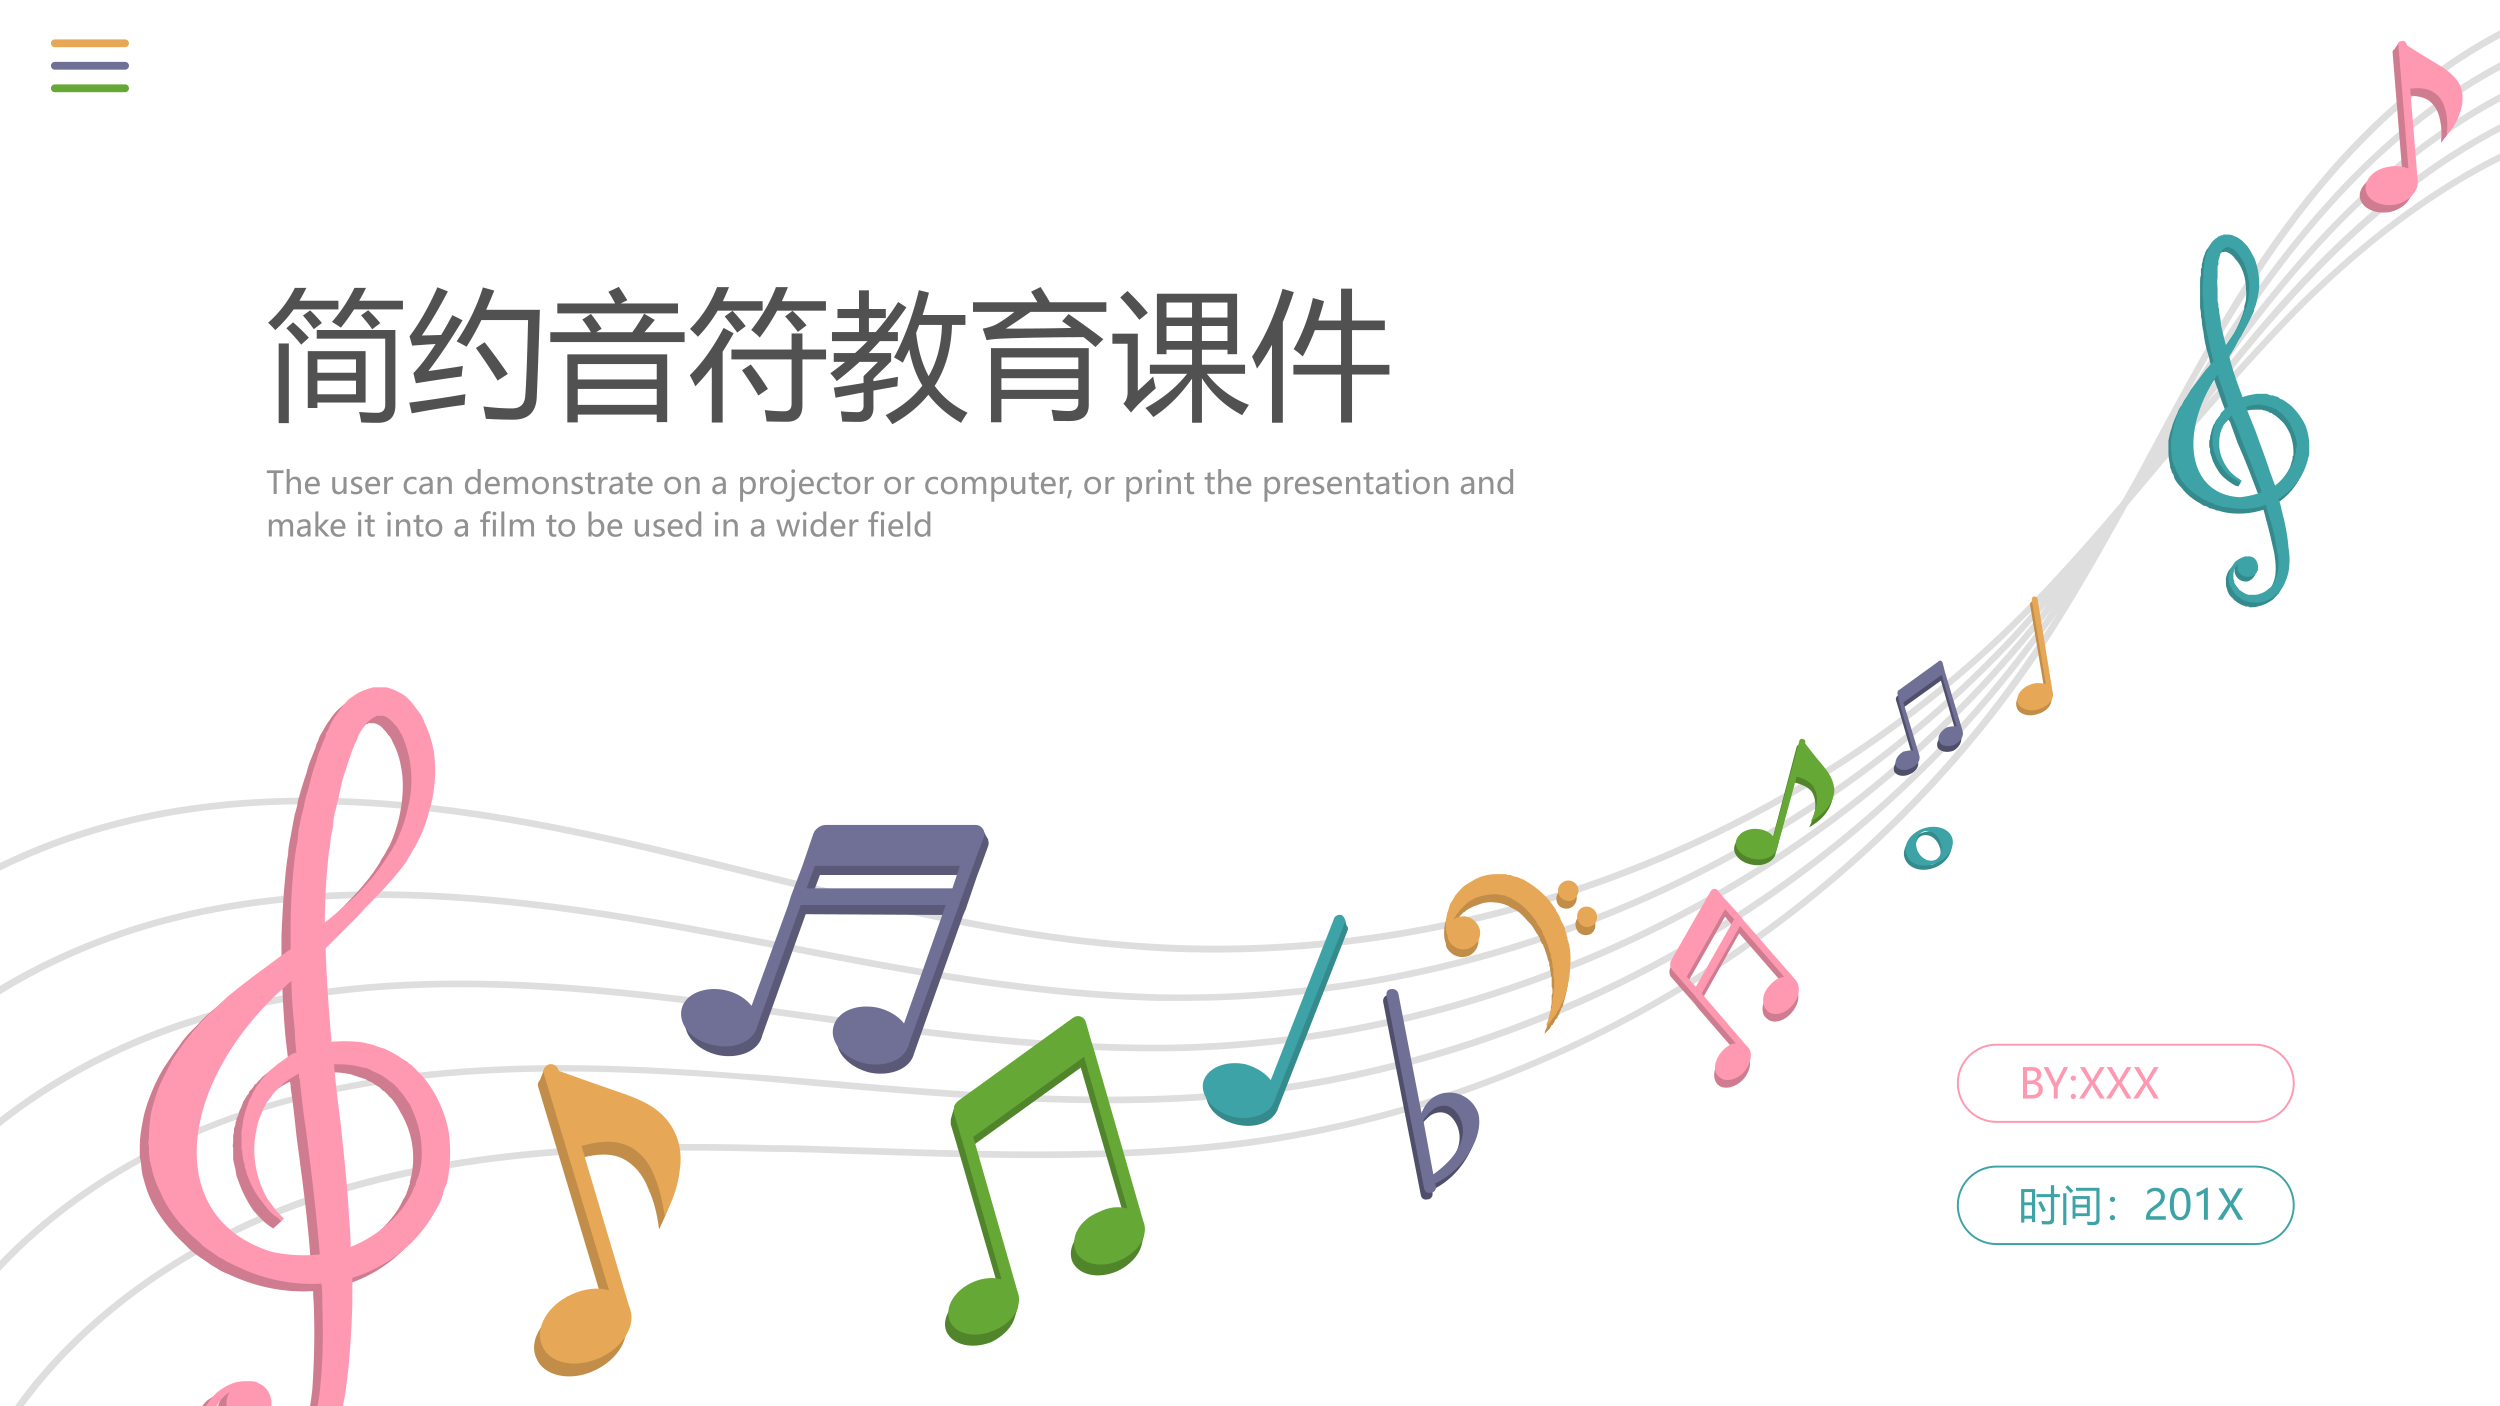<svg xmlns="http://www.w3.org/2000/svg" width="1280" height="720" viewBox="0 0 960 540"><rect x="0" y="0" width="960" height="540" fill="#333333" stroke="none"/><g data-name="Artifact"><clipPath id="a"><path fill-rule="evenodd" d="M0 540h960V0H0Z"/></clipPath><g clip-path="url(#a)"><path fill="#fff" fill-rule="evenodd" d="M0 540h960V0H0Z"/></g></g><g data-name="Artifact"><clipPath id="b"><path fill-rule="evenodd" d="M0 540h960V0H0Z"/></clipPath><g clip-path="url(#b)"><clipPath id="c"><path fill-rule="evenodd" d="M-1.2 540.6h961.202V-.246H-1.2Z"/></clipPath><g clip-path="url(#c)"><path fill="#dedede" d="M1025.34 40.1c-48.012 3.848-96.662 30.1-144.34 77.816-11.849 12.17-23.363 24.664-34.251 37.471 10.24-13.456 20.803-26.576 32.005-38.746 44.804-49.965 91.218-78.465 138.583-84.863l-.324-2.562C969.01 35.94 921.96 64.44 876.83 114.717c-11.201 12.483-21.754 25.615-32.318 39.07 9.602-13.769 19.518-27.538 30.082-40.356 42.245-52.191 87.05-82.94 134.1-91.899l-.637-2.561c-47.375 8.96-92.817 40.345-135.386 92.86-10.564 12.808-20.48 26.577-30.082 40.357 8.641-14.093 17.92-28.187 27.846-41.956 39.048-54.115 82.567-87.1 128.981-98.632l-.648-2.562c-47.04 11.532-90.884 45.155-130.58 99.919-9.591 13.445-18.88 27.851-27.835 41.945 7.993-14.731 16.635-29.138 25.6-43.232 36.487-56.362 78.095-91.585 123.86-105.354l-.96-2.562c-46.09 14.094-88.335 49.63-125.136 106.317-14.085 22.091-26.885 45.793-39.047 68.532-3.198 6.085-6.406 11.846-9.927 17.93-14.398 16.969-29.445 33.948-45.442 49.317-87.697 84.214-212.508 129.37-333.809 120.086-48.65-3.524-96.976-15.693-143.703-27.225-11.514-2.875-23.353-5.76-35.202-8.647-57.928-13.769-120.015-25.29-181.463-16.968-31.364 4.161-61.768 14.094-87.372 28.825-28.483 16.006-50.566 36.822-65.929 61.799l2.24 1.286c28.805-47.079 85.132-80.378 151.382-89.348 61.127-8.322 122.9 3.199 180.505 16.968 11.838 2.886 23.687 5.771 35.202 8.646 46.727 11.532 95.377 23.702 144.027 27.225 10.553.962 21.117 1.286 31.357 1.286 112.022 0 223.71-44.517 304.364-122.01 4.482-4.485 8.965-8.646 13.124-13.131-3.846 4.485-8.004 9.284-12.163 13.77-83.215 88.7-205.466 139.939-327.09 137.378-48.64-1.287-97.614-10.57-144.978-19.854-11.514-2.238-23.677-4.486-35.526-6.723-58.566-10.57-120.977-18.892-182.101-7.37-31.045 5.77-60.808 17.292-85.772 32.985-27.524 17.616-48.647 39.708-62.73 65.649l2.241.96c26.244-48.355 81.292-84.864 146.58-97.033 60.805-11.522 123.216-3.2 181.469 7.37 11.838 2.238 23.677 4.486 35.526 6.723 47.364 9.284 96.327 18.579 145.29 19.854h9.29c119.378 0 238.108-51.24 319.724-138.34 4.158-4.485 8.317-9.284 12.162-13.77a228.033 228.033 0 0 1-11.525 14.407c-78.408 92.872-197.786 150.51-319.087 154.358-48.963 1.275-98.25-5.447-145.938-12.17-11.839-1.6-24.001-3.523-35.84-4.81-58.89-7.684-121.938-12.806-182.43 1.925-30.723 7.37-59.847 20.491-83.85 37.784-26.564 18.898-46.407 41.956-58.889 68.534l2.24.961c23.684-49.956 76.491-89.025 141.14-104.718 60.164-14.731 122.575-9.608 181.465-1.924 11.839 1.286 24.001 3.21 35.84 4.81 47.688 6.722 97.3 13.445 146.262 12.17 122.262-3.848 242.278-61.81 321.01-155.32 4.158-4.799 7.993-9.597 11.838-14.731-3.521 5.134-7.042 10.257-10.877 15.055-73.299 97.033-189.469 160.756-310.77 171.002-48.639 3.847-98.25-.314-146.252-4.485-11.849-.952-24.011-2.238-36.174-2.875-59.203-4.81-122.251-6.41-181.781 11.52-30.404 8.972-58.568 23.382-81.93 41.957-25.604 20.174-44.167 44.19-55.369 71.411l2.24.96c21.124-50.917 71.69-92.866 135.7-112.08 59.202-17.616 121.937-16.016 181.14-11.531 11.85.962 24.325 2.248 36.174 3.21 48.002 4.16 97.613 8.322 146.577 4.474 121.938-10.246 238.756-74.293 312.357-171.963 3.845-5.123 7.367-9.922 11.201-15.045-3.51 5.123-6.718 10.246-10.24 15.369-68.168 100.87-180.817 170.677-301.156 187.013-48.65 6.405-98.25 4.804-146.263 3.203-12.162-.32-24.325-.96-36.487-.96-59.203-1.602-122.576 0-181.141 20.815-29.765 10.888-57.29 26.9-79.372 46.434-24.324 21.455-41.926 46.433-51.527 74.293l2.24.96c18.563-52.197 66.89-96.71 129.62-119.126 58.242-20.815 120.977-22.416 180.18-20.815 12.162 0 24.325.641 36.163.961 48.337 1.6 98.261 3.203 146.9-3.202 120.977-16.65 234.598-86.783 303.09-187.976 12.476-18.58 23.677-38.433 34.565-57.963 4.482-5.447 8.954-10.57 13.123-15.693 16.959-19.53 34.241-40.032 52.485-58.6 47.364-47.392 95.366-73.331 143.055-77.179Z"/><path fill="#c28d49" d="m787.546 267.464-5.768-35.547c0-.637-.637-.962-1.275-.962-.637 0-.961.649-.961 1.287l5.444 32.347c-1.599-.648-3.521-.648-5.444 0-3.845 1.276-6.081 4.161-5.12 7.036.637 2.562 4.483 3.848 8.004 2.562 3.834-.951 6.081-4.161 5.12-6.723Z"/><path fill="#e6a857" d="m788.183 265.54-5.757-35.536c0-.648-.648-.962-1.285-.962-.638 0-.962.638-.962 1.276l5.444 32.348c-1.598-.325-3.521-.638-5.444 0-3.834 1.275-6.081 4.16-5.433 7.046.95 2.562 4.472 3.837 8.317 2.562 3.522-.962 6.081-4.172 5.12-6.733Z"/><path fill="#c28d49" d="M254.99 435.909c-4.796-6.403-12.8-9.289-20.48-11.85-7.367-2.561-14.723-5.123-22.09-7.684l-.312-.638v-.324c.313 0 .313 0 .313-.324.961-.638 0-3.837 0-3.837l-3.197-1.286-1.923 4.81c-.637.637-.961 1.599-.637 2.56l24.962 83.26c-4.159-1.28-9.279-.961-14.399 1.6-9.278 4.164-14.409 12.81-11.2 19.535 2.872 6.725 13.123 8.966 22.402 4.484 8.954-4.164 14.085-12.81 11.2-19.535l-18.567-61.484c5.768-1.602 11.85-2.883 17.282-.641 5.12 2.242 8.642 6.725 10.564 11.849 2.247 4.803 3.521 10.247 4.159 15.69 2.884-5.763 5.12-11.847 6.081-17.932.648-6.405-.637-13.13-4.159-18.253Z"/><path fill="#e6a857" d="M256.912 431.106c-4.807-6.723-12.8-9.608-20.48-12.17-7.366-2.561-14.722-5.123-21.765-7.684l-.324-.638c-.324-1.286-1.922-2.248-3.52-1.924-1.6.638-2.56 2.238-1.924 3.837l24.974 82.945c-4.17-1.28-9.603-.641-14.41 1.602-9.278 4.162-14.398 13.129-11.2 19.854 2.883 6.724 12.799 8.646 22.088 4.483 9.279-4.164 14.399-13.13 11.201-19.854l-18.243-61.485c5.433-1.602 11.838-2.563 17.282-.32 4.796 1.92 8.641 6.404 10.564 11.528 2.236 5.124 3.197 10.248 4.158 15.692 2.874-5.765 5.12-11.53 5.758-17.934.961-6.084-.324-12.81-4.159-17.932Z"/><path fill="#cf7c90" d="M942.45 35.939c-1.923-4.161-5.768-6.723-9.603-8.97-3.52-2.238-7.042-4.475-10.887-6.399.324-.324.324-.962.324-.962v-2.561c0-.324-.962-.962-.962-.962L919.4 18.97c-.638.313-.638.637-.638 1.275l3.835 47.392c-2.236-.962-5.12-1.275-7.993-.637-5.444 1.286-9.29 5.447-8.328 9.284.961 3.847 6.081 6.084 11.525 5.122 5.444-1.275 8.965-5.436 8.317-9.283L923.245 36.9c3.197-.324 6.718 0 9.278 1.6 2.56 1.923 3.846 4.485 4.483 7.684.637 2.885.637 5.76.313 8.646 2.247-2.561 4.17-5.447 5.13-8.646 1.276-3.524 1.276-7.047 0-10.246Z"/><path fill="#ff99b2" d="M944.686 32.74c-1.923-3.848-5.757-6.41-9.603-8.646-3.845-2.249-7.355-4.486-10.877-6.734v-.313c-.324-.962-.961-1.6-1.922-1.286-.962 0-1.6.648-1.286 1.6l3.846 47.402c-2.247-.962-5.12-1.286-8.004-.648-5.444.962-9.279 5.123-8.318 9.295.962 3.836 6.082 6.084 11.515 5.123 5.444-1.287 8.965-5.448 8.328-9.609l-2.884-34.909c3.197-.313 6.718-.313 9.278 1.6 2.56 1.61 3.846 4.485 4.483 7.37.637 2.886.637 6.085.324 8.96 2.236-2.561 4.159-5.436 5.12-8.96 1.274-3.199 1.274-7.046 0-10.245Z"/><path fill="#51852b" d="M703.694 304.61c-.324-3.523-2.56-6.397-4.807-8.959-2.236-2.886-4.158-5.447-6.394-8.008v-.325c.313-.637-.324-1.275-.962-1.275-.637-.324-1.285 0-1.598.638l-9.603 36.509c-1.285-1.287-3.197-2.249-5.757-2.562-4.17-.648-8.328 1.6-8.641 4.799-.324 3.199 2.873 6.085 7.356 6.722 4.158.649 8.317-1.6 8.64-4.798l7.043-26.901c2.56.637 5.12 1.6 6.719 3.523 1.285 1.924 1.599 4.485 1.285 7.047-.324 2.237-1.285 4.485-2.246 6.722 2.56-1.6 4.806-3.199 6.405-5.447 1.599-2.237 2.873-4.798 2.56-7.684Z"/><path fill="#66a836" d="M704.331 302.687c-.324-3.512-2.56-6.722-4.796-9.284-2.246-2.561-4.169-5.123-6.405-8.008.324-.638 0-1.6-.961-1.6-.638-.313-1.275.324-1.275.962l-9.926 36.509c-1.275-1.6-3.198-2.562-5.444-2.886-4.472-.638-8.318 1.6-8.955 4.81-.324 3.199 2.873 6.084 7.356 6.722 4.483.638 8.328-1.6 8.641-4.799l7.367-26.9c2.236.637 4.796 1.6 6.394 3.836 1.286 1.924 1.599 4.486 1.286 6.723-.324 2.248-1.286 4.485-2.247 6.733 2.56-1.6 4.807-3.21 6.405-5.447 1.599-1.924 2.884-4.799 2.56-7.37Z"/><path fill="#5a5978" d="m351.004 404.53 18.88-53.164.962-2.238 4.483-13.131 1.598-4.161 2.56-7.047c.638-1.924-.637-4.16-2.884-4.16L319 320.303c-1.923 0-3.197.962-4.159 2.248-.324.313-.324.638-.637.95v.325l-4.482 12.17-4.483 12.17-.961 2.885-13.761 38.746c-2.236-2.885-6.082-5.123-10.24-6.085-8.004-1.6-15.684 1.6-16.97 7.685-1.274 5.76 4.17 11.845 12.487 13.769 8.004 1.6 15.684-1.6 16.958-7.684l16.646-46.43 55.692.313-16.321 45.155c-2.247-2.886-5.768-5.123-10.25-5.76-7.994-1.925-15.674 1.599-16.959 7.36-1.275 5.76 4.483 11.845 12.486 13.768 7.994 1.6 15.673-1.6 16.959-7.36Zm-39.36-59.887 3.196-8.646h55.682l-3.197 8.97Z"/><path fill="#5a5978" d="m377.889 324.151 1.598-1.6-2.236-4.171-2.56 1.6 1.275 4.171Z"/><path fill="#706f96" d="m349.081 400.682 19.205-53.153.637-1.924 4.807-13.132 1.599-4.485 2.56-6.722c.637-2.238-.962-4.486-3.198-4.486h-57.615c-1.598 0-3.197.962-4.158 2.248 0 0-.324.314-.324.638l-.314.638-4.158 12.17-4.483 11.845-.961 3.21-14.085 38.746c-2.236-2.886-5.757-5.123-10.24-6.085-8.004-1.6-15.36 1.6-16.645 7.36-1.275 6.085 4.159 12.17 12.162 13.77 8.328 1.923 15.684-1.6 16.97-7.36l16.634-46.431h55.692l-16.008 45.468c-2.235-2.885-6.08-5.123-10.24-6.084-8.316-1.6-15.683 1.6-16.958 7.684-1.285 5.771 4.159 11.845 12.163 13.77 8.317 1.599 15.684-1.6 16.958-7.685Zm-39.36-59.562 3.197-8.647h55.692l-2.884 8.647Z"/><path fill="#cf7c90" d="m688.971 379.228-19.842-23.053-.637-.962-4.807-5.447-1.598-1.924-2.56-2.875c-.962-.962-2.236-.962-2.884.314l-15.36 26.576c-.324.962-.324 1.924 0 2.572 0 .314 0 .314.324.638l4.472 5.123 4.806 5.447.962 1.276 14.398 16.654c-1.923.314-3.834 1.276-5.444 3.2-2.873 3.199-3.51 7.684-.95 9.932 2.236 1.913 6.718.962 9.591-2.248 2.884-3.2 3.522-7.685.962-9.922l-17.283-19.854 14.723-26.263 16.969 19.53c-1.923.324-3.845 1.61-5.444 3.21-2.884 3.523-3.521 7.998-.961 9.922 2.236 2.248 6.718 1.286 9.602-2.238 2.884-3.199 3.521-7.684.961-9.608Zm-38.086 2.562-3.197-3.848 14.723-25.939 3.197 3.848Z"/><path fill="#ff99b2" d="m689.285 376.029-19.843-22.74-.637-.962-5.12-5.76-1.598-1.6-2.56-3.21c-.638-.637-1.923-.637-2.56.325l-15.36 26.9c-.324.962-.324 1.6 0 2.562 0 0 0 .313.313.313v.324l4.483 5.123 4.482 5.123 1.275 1.6 14.41 16.655c-1.923 0-3.846 1.286-5.445 3.199-2.884 3.21-3.521 7.695-.961 9.608 2.247 2.248 6.718 1.286 9.602-1.913 2.884-3.523 3.522-8.009.962-9.932l-17.283-20.179 14.723-25.938 16.958 19.54c-1.912.314-3.834 1.275-5.433 3.2-3.208 3.198-3.521 7.684-.961 9.932 2.236 2.237 6.718 1.275 9.602-2.248 2.873-3.2 3.197-7.685.95-9.922Zm-38.076 2.875-3.52-3.837 14.722-25.939 3.52 3.837Z"/><path fill="#504f6b" d="m752.981 282.833-6.405-22.415-.637-1.276-.638-2.561c0-.638-.961-.962-1.598-.324l-15.047 10.894c-.324.313-.637.638-.637 1.275v.324l1.274 4.161 5.12 17.617c-1.274-.324-2.56 0-3.834.314-2.56 1.286-3.846 3.523-3.208 5.447.961 1.6 3.521 2.237 6.081.962 2.247-.962 3.845-3.21 2.884-5.123l-5.757-20.178 14.722-10.57 5.757 19.853c-1.285-.313-2.56 0-3.845.325-2.56 1.275-3.834 3.523-3.197 5.447.961 1.6 3.521 2.237 6.081 1.275 2.247-1.275 3.521-3.523 2.884-5.447Z"/><path fill="#706f96" d="M753.618 280.596 746.9 258.18l-.324-1.286-.637-2.561c-.325-.638-.962-.951-1.6-.314l-15.046 10.884c-.637.324-.637.638-.637 1.286-.324 0 0 0 0 .313l.961 4.172 5.12 17.606c-.961-.313-2.246 0-3.845.324-2.236 1.276-3.521 3.524-2.873 5.437.637 1.61 3.521 2.248 5.757.962 2.56-.962 3.845-3.2 3.197-5.123l-6.081-20.168 14.722-10.57 5.768 19.854c-.96-.324-2.56 0-3.845.325-2.236 1.275-3.834 3.512-2.884 5.436.648 1.6 3.208 2.248 5.768 1.286 2.56-1.286 3.835-3.523 3.197-5.447Z"/><path fill="#348a8c" d="M737.621 319.98c-4.806 1.923-7.69 6.409-6.08 9.932 1.598 3.848 6.718 5.123 11.514 3.2 4.806-1.914 7.366-6.723 6.08-10.247-1.598-3.523-6.718-4.798-11.514-2.885Zm4.796 11.856c-2.236.962-5.444-.638-6.405-3.524-1.275-2.885-.313-6.409 1.923-7.37 2.56-.962 5.444.648 6.718 3.847 1.286 2.886.324 6.085-2.236 7.047Z"/><path fill="#3da3a6" d="M737.935 318.38c-4.796 1.924-7.356 6.41-5.758 9.932 1.275 3.837 6.395 5.123 11.202 3.2 4.795-1.924 7.68-6.723 6.08-10.246-1.598-3.524-6.718-4.799-11.524-2.886Zm5.12 11.856c-2.56.962-5.434-.648-6.719-3.523-1.275-2.886-.324-6.41 2.236-7.371 2.247-.962 5.444.638 6.405 3.848 1.286 2.874.324 6.084-1.922 7.046Z"/><path fill="#c28d49" d="m589.436 344.005-4.796-2.885c-.648-.325-1.61-.638-2.56-.962-.324-.314-.648-.314-1.285-.638-.324 0-.962 0-1.275-.324h-.648l-.637-.314h-1.286c-.95 0-1.912-.324-2.873 0-3.521 0-6.718.962-9.602 2.562-1.286.638-2.56 1.6-3.522 2.561-.324.314-.637.638-.961.962 0 0-.324 0-.324.314l-.313.324-.324.313-.314.325c-.324.324-.324.637-.648.962-.637.961-1.274 2.237-1.912 3.199-.324.962-.648 2.248-.96 3.21-.649 1.913-.649 3.836-.649 5.122 0 1.6.324 2.562.648 3.524 0 .95.313 1.913.961 2.561 2.236 2.875 6.082 3.524 8.955 1.6 2.884-2.248 3.521-6.085 1.285-8.97-1.922-2.886-5.768-3.524-8.641-1.276h-.324c.324-.324.637-.962.961-1.286 0-.324.324-.638.638-1.275.324-.325.637-.649.961-.962.324-.649 1.285-1.6 1.923-2.248.324 0 .324-.314.637-.314l.324-.324.313-.324h.324c0-.314.324-.314.324-.314.314-.324.314-.324.638-.324.96-.638 1.922-.962 2.884-1.275 2.235-.962 4.471-1.286 6.718-.962 1.275 0 2.236.313 3.521.638.314 0 .314.324.638.324l.961.313c.324.324.961.649 1.599.962 2.236.962 4.158 2.886 5.757 4.81.961.95 1.922 1.913 2.56 3.199.324.637.648.962.961 1.6l.324.323-.324-.324.324.324.324.638.637.962v.638l.314.324.324.962c.324.313.324.313.637.637 0 .314 0 .638.324.962 0 .314.324.638.324.962 0 .314.313.638.313.962.324.638.324 1.276.638 1.913 0 .649.324 1.286.648 1.924 0 .638 0 1.286.313 1.924 0 .637 0 1.275.324 1.924v.961c0 .314.324.638.324.952v3.523c.313.648.313.962.313 1.6 0 .648 0 1.286-.313 1.61v3.199c0 .638-.324.962-.324 1.6v1.286c-.324.637-.324.95-.324 1.275 0 .638-.313.962-.313 1.286 0 .314-.324.962-.324 1.275 0 .325 0 .638-.324.962 0 .638-.314 1.286-.314 1.6-.324.638-.324.962-.637 1.286 0 .962-.324 1.275-.324 1.275s.324-.313.961-.962l.962-.961c.313-.314.637-.952.961-1.6.313 0 .637-.313.637-.638.324-.324.638-.962.638-1.275.324-.324.637-.648.961-.962 0-.648.324-.962.637-1.286 0-.638.324-.962.648-1.6 0-.324.314-.961.638-1.286.313-1.275.637-2.237.961-3.512.637-2.248 1.275-5.134 1.275-8.009.324-2.886.324-6.085-.314-8.97 0-.638-.324-.962-.324-1.276 0-.324-.324-.962-.324-1.286 0-.324 0-.638-.313-.962 0-.637-.324-.962-.324-1.275 0-.324-.324-.962-.324-1.286 0-.314-.313-.638-.313-1.276-.324-.324-.638-.648-.638-1.286l-.324-.637-.324-.325-.313-.961-.324-.638v-.324h-.324v-.314l-.637-1.286c-.314-.313-.314-.638-.638-.962-.961-1.6-1.922-2.875-3.197-4.16-1.285-1.276-2.56-2.562-3.845-3.838ZM603.834 348.166c1.61-1.286 2.247-3.523.962-5.447-1.275-1.6-3.835-1.924-5.434-.637-1.922.962-2.246 3.523-.961 5.447 1.275 1.6 3.835 1.913 5.433.637ZM606.394 352.003c-1.598 1.286-1.912 3.524-.637 5.447.961 1.6 3.521 2.248 5.444.962 1.598-1.275 1.922-3.847.637-5.447-1.274-1.913-3.521-2.237-5.444-.962Z"/><path fill="#e6a857" d="M590.073 341.12c-1.599-1.276-3.197-2.238-4.796-3.2-.637-.324-1.598-.648-2.246-.961-.638-.325-.951-.325-1.6-.325-.312-.313-.96-.313-1.274-.637H578.872l-.637-.324h-3.522c-3.52 0-6.718.961-9.278 2.561-1.599.962-2.884 1.61-3.845 2.561-.314.325-.638.649-.962.962 0 0 0 .325-.313.325l-.324.324v.313h-.324l-.313.638c-.324 0-.324.324-.638.648-.648 1.276-1.285 2.238-1.922 3.2a39.686 39.686 0 0 1-.962 3.199c-.637 2.248-.637 3.847-.637 5.447 0 1.286.313 2.561.637 3.199 0 .962.324 1.924.962 2.886 2.236 2.885 6.08 3.523 8.954 1.275 2.884-1.913 3.521-6.074 1.286-8.646-1.923-2.875-5.758-3.513-8.642-1.6h-.324c.324-.313.648-.638.962-1.275 0-.324.324-.638.637-.962.324-.324.648-.962.961-1.286.648-.638 1.286-1.276 1.923-1.913.324-.324.324-.324.637-.649l.324-.313h.324l.314-.324.324-.325c.324 0 .324-.313.637-.313.961-.638 1.923-.962 2.884-1.286a24.441 24.441 0 0 1 6.718-.962c1.286.324 2.236.324 3.522.648.324.314.324.314.637.314l.961.324c.638.324.962.638 1.599.962a21.07 21.07 0 0 1 5.768 4.799c.961.962 1.912 2.248 2.56 3.21.313.637.637 1.275.961 1.913h.313-.313.313v.324l.324.324.638.962.324.638v.313l.313.962c.324.324.324.648.648.962 0 .324 0 .637.313.962 0 .324.324.637.324.962l.314.637c.324.638.324 1.286.648 1.924 0 .638.313 1.286.637 1.924 0 .638 0 1.275.324 1.924 0 .637.313 1.275.313 1.913v.962c0 .324.324.637.324.961v1.924c0 .324 0 .962.324 1.6v3.524c-.324.961-.324 2.236-.324 3.198 0 .324-.324.962-.324 1.286v1.6c-.313.324-.313.638-.313 1.275 0 .325-.324.649-.324 1.286 0 .325 0 .638-.324.962 0 .314 0 .638-.313.962 0 .638-.324 1.276-.324 1.924-.324.313-.324.951-.638 1.275 0 .638-.324.962-.324.962s.324-.324.962-.637c.324-.325.637-.649.961-1.287.324-.313.637-.961.961-1.275.324-.324.638-.648.638-.962.324-.324.637-.648.637-.962.324-.637.648-.962.961-1.286 0-.313.324-.962.648-1.275 0-.324.314-.962.638-1.286 0-.638.313-.962.637-1.6.324-.962.637-2.237.961-3.523.638-2.237 1.275-5.123 1.275-8.009.324-2.875.324-5.76-.313-8.96 0-.324-.324-.961-.324-1.286 0-.313-.314-.637-.314-.962 0-.637 0-.95-.324-1.275 0-.324 0-.962-.324-1.286 0-.313-.313-.638-.313-1.275 0-.325-.324-.638-.324-.962-.324-.638-.324-.962-.637-1.286l-.324-.638-.314-.638-.324-.962-.324-.637v-.324h-.313v-.314l-.648-.962c-.313-.648-.313-.962-.637-1.286-.962-1.275-1.923-2.886-3.198-4.16-1.285-1.287-2.56-2.562-3.845-3.524ZM604.482 345.28c1.599-1.275 2.236-3.836.962-5.436-1.286-1.923-3.846-2.248-5.444-.962-1.923 1.276-2.247 3.524-.962 5.437 1.275 1.6 3.835 2.248 5.444.962ZM607.042 348.804c-1.598 1.286-1.922 3.848-.648 5.447 1.286 1.924 3.521 2.237 5.444.962 1.599-1.286 1.923-3.847.637-5.447-1.274-1.6-3.52-2.237-5.433-.962Z"/><path fill="#cf7c90" d="M168.902 438.47c-.962-6.089-3.208-11.525-6.082-16.648-1.598-2.248-3.208-4.81-5.12-6.733-.324-.638-.96-.952-1.598-1.6l-1.61-1.6-.637-.637c-.324-.324-.637-.324-.961-.638l-1.275-.962-.648-.324-.313-.313-.961-.649-1.923-.962c-.961-.638-2.236-1.275-3.521-1.913-1.275-.324-2.56-.648-3.835-1.286-1.285-.324-2.56-.324-3.845-.638-4.159-.962-8.641-.962-12.476-.324-1.285-11.845-2.247-24.015-2.56-36.184 4.159-3.848 7.993-7.36 11.514-11.532 1.6-1.6 3.198-3.2 4.807-5.123 5.12-4.486 9.916-9.609 14.074-15.37l.324-.637v-.324c.325 0 .325-.313.325-.313l.637-1.287c.637-.637.961-1.275 1.598-2.237l1.286-2.561 1.274-2.248c1.599-3.524 3.198-7.047 4.159-10.57 1.923-7.36 2.884-15.37 1.599-23.053-.638-3.837-1.599-7.685-3.198-11.208-.324-.638-.637-.962-.637-1.6l-.324-.324-.637-.962c-.324-.962-.962-1.913-1.599-2.561-1.285-1.913-2.884-3.524-4.807-5.123-1.911-1.276-4.158-2.562-7.042-2.875l-.313-.324h-4.483c-.637.324-.637.324-1.275.324-.648.313-1.285.313-1.609.638-2.56.961-4.796 2.237-6.394 3.836-1.6 1.286-3.208 3.21-4.159 4.81-1.285 1.6-2.247 3.523-3.208 5.123-.637.962-.961 1.924-1.275 2.885l-.324.638-.313.638-.324 1.286-1.923 4.799c-.637 1.6-1.274 3.523-1.598 5.122-1.286 3.524-2.236 7.047-3.197 10.246-.325 1.924-.649 3.524-1.286 5.447-.313 1.6-.637 3.2-.961 5.123-.313 1.6-.637 3.524-.962 5.123-.313 1.6-.637 3.524-.637 5.123-.637 3.524-.961 7.047-1.274 10.57-.648 6.723-.962 13.77-1.286 20.492v8.333c-2.56 1.913-5.12 3.837-7.68 5.76-5.761 4.161-11.522 8.322-16.643 13.132-2.88 2.237-5.44 4.485-7.68 7.047-1.28 1.275-2.56 2.561-3.84 3.836-1.281 1.6-2.24 2.562-3.2 4.161-2.241 2.886-4.162 5.772-6.082 8.647-1.92 3.21-3.52 6.409-4.8 9.608-1.281 3.21-2.561 6.733-3.2 10.246-.641 3.206-1.282 6.73-1.282 10.572v2.562c0 .96 0 1.92.32 2.562l.32 2.882c0 .96.32 1.6.32 2.562.96 3.522 1.92 7.044 3.522 10.247 3.2 6.404 7.68 11.848 12.8 16.652l1.921 1.922 1.92 1.6 2.24 1.602 1.921 1.281 2.24 1.6c.641.32 1.6.962 2.24 1.281 1.28.961 2.881 1.602 4.481 2.242 10.242 4.804 21.124 7.046 32.325 6.405 0 2.562.324 5.124.324 8.006.313 10.247 0 20.174-.648 29.782-.962 8.966-2.874 17.612-7.032 23.696-.961 1.602-2.247 2.883-3.521 4.164-.324 0 0 0 0 0h-.324l-.324.32-.638.64-.961.641c-.638.32-1.278.96-2.238 1.281-2.88 1.6-6.081 2.561-9.282 2.561-1.6 0-3.2-.32-4.8-.64-.32 0-.64 0-.96-.32h-.64l-.32-.32c-.32 0 0 0 0 0-.32 0-.96-.32-1.28-.641-.32 0-.641-.32-.96-.32-2.241-1.28-4.481-3.522-6.082-5.764-1.28-2.241-2.24-4.804-2.56-7.046-.32-1.28-.32-2.561 0-3.522v-.96c0-.32.32-.32.32-.641 0-.64.32-.96.32-1.601 1.28-3.523 3.84-6.085 6.08-7.686-.639 1.281-1.28 2.882-1.28 4.483 0 4.804 3.842 8.967 8.962 8.967 4.8 0 8.64-4.163 8.64-8.967 0-3.522-2.24-6.724-5.76-8.005h-.32c-.64-.32-1.6-.64-2.56-.64h-.64c-1.6 0-4.16.32-7.041 1.28-1.6.96-3.2 1.922-5.121 3.203-1.6 1.6-3.2 3.522-4.16 5.764-.32.64-.64 1.6-.96 2.241 0 .32 0 .32-.321.64v.641l-.32.64c-.32 1.282-.32 2.883-.32 4.484.32 3.202.96 6.404 2.56 9.287 1.921 3.202 4.161 6.084 7.681 8.326.321.32.96.64 1.28.64.321.32.64.64.96.64l.321.32h.32l.32.322h.64c.64.32.96.64 1.6.64 1.92.64 3.841.96 6.081 1.28 4.161.321 8.642-.64 13.125-2.561.962-.32 1.912-.961 2.873-1.601.649-.321 1.286-.64 1.61-.96l.637-.322.313-.32h.324l.325-.32c1.598-1.601 3.52-3.202 5.12-5.124 2.873-3.843 5.12-8.326 6.718-13.13 1.599-4.803 2.884-9.606 3.521-14.73 1.275-9.607 1.923-20.174 1.923-31.063v-9.927c11.514-3.202 21.754-10.567 28.483-19.854 1.912-2.561 3.522-5.124 4.796-8.005.324-.641.638-1.602.962-2.243l.637-1.28.324-.64v-.641l.637-1.922.324-.64v-.64l.313-.961c1.61-6.405 1.61-12.489.649-18.254Zm-46.728-98.95c.314-3.199.638-6.409.962-9.932.313-1.6.313-3.2.637-4.799.324-1.6.324-3.199.637-4.81.324-1.599.638-3.199.962-4.798.324-1.924.637-3.523.96-5.123.962-3.2 1.6-6.41 2.56-9.608.638-1.275.962-2.886 1.286-4.485l1.912-5.123.324-.962.324-.314v-.962c.313-.637.638-1.286.95-1.923.649-1.286 1.286-2.562 2.247-3.848.638-1.275 1.6-2.237 2.236-3.2.962-.637 1.923-1.274 2.56-1.599.324 0 .648 0 .648-.324h1.912c.648 0 1.599.324 2.56.962.962.649 1.61 1.6 2.56 2.561.324.649.962 1.287 1.286 1.6l.324.649.313.313c0 .324.324.648.324.962 1.598 2.886 2.56 5.771 3.197 8.97 1.285 6.085.961 12.483-.324 18.892-.637 3.2-1.599 6.41-2.873 9.609l-.961 2.237-1.286 2.248a17.976 17.976 0 0 1-1.274 2.237l-.638.962-.648 1.286c-3.521 5.76-7.993 10.884-12.8 15.682-3.52 3.848-7.355 7.047-11.514 10.257 0-5.771.313-11.532.637-17.617ZM101.05 483.623c-42.566-12.81-36.484-66.286 7.364-104.07.314 6.398.638 12.807 1.275 19.205.324 2.886.637 5.447.961 8.333-.637.313-1.274.637-1.922.962-1.917.962-3.837 2.237-5.438 3.523-.96.638-1.6 1.275-2.56 1.913-.64.962-1.6 1.6-2.24 2.561 0 0-.32.325-.64.325l-.32.637-.96 1.286c-.32.314-.64.638-.96.962 0 .638-.32.962-.64 1.276-.64.962-.96 1.6-1.601 2.561-.32.962-.64 1.924-.96 2.562-.64.961-.64 1.923-.96 2.561-.32.649-.32.962-.64 1.286 0 .638 0 .962-.32 1.275 0 .962-.32 1.925-.64 2.566 0 .961 0 1.92-.32 2.562v2.561c0 .641-.32 1.602 0 2.242v4.483c.32 1.602.64 2.882.96 4.163 0 .96.32 1.602.32 2.243.32.64.32.96.64 1.6 1.6 4.803 3.84 8.647 5.76 11.529 2.241 2.561 4.162 4.483 5.442 5.444 1.28.96 2.24 1.6 2.24 1.6l3.2-2.88s-10.881-12.81-11.841-17.293c-.96-4.485-2.561-8.968-1.28-14.731.64-2.883 1.6-5.764 2.88-8.65.64-.638.96-1.275 1.28-1.913.32-.648.96-1.286 1.28-1.924l.64-.962h.32v-.324l.64-.638.96-.961.32-.638c.32 0 .32 0 .64-.324.32-.638.96-.962 1.6-1.6.64-.324 1.281-.962 2.236-1.6.962-.637 2.247-1.286 3.521-1.923.325.637.325 1.6.325 2.248.96 6.398 1.598 12.483 2.235 18.568 2.247 16.972 4.483 32.984 5.444 48.355-5.757.64-12.162.32-18.241-.96Zm56.327-29.78v.959l-.324.32v.32l-.637 1.922-.313.64v.321l-.324.64c-.324.641-.638 1.282-.962 1.602-.96 2.241-2.235 4.483-3.845 6.405-4.796 6.404-11.514 11.527-19.518 14.73-.324-3.843-.324-7.686-.637-11.528-.962-11.849-2.247-23.697-3.522-35.546-.637-7.683-1.598-15.054-2.56-22.739 3.522-.313 6.719 0 9.916.638.961.324 1.923.649 2.884.962.961.324 1.923.648 2.884.962.961.638 1.912.962 2.56 1.286l1.275.962.637.313.324.325h.324l1.275 1.275c.324.324.648.324.96.648l.325.314.961.962c.314.637.962.962 1.275 1.286 1.285 1.6 2.56 3.523 3.521 5.436 2.247 3.848 3.845 8.01 4.483 12.814a33.474 33.474 0 0 1-.962 13.77Z"/><path fill="#ff99b2" d="M172.423 435.268c-.961-5.762-3.208-11.533-6.081-16.332-1.599-2.561-3.208-4.799-5.12-6.722-.648-.638-.962-.962-1.61-1.6l-1.598-1.6-.962-.648-.637-.638-1.599-.962-.637-.324-.324-.313-.961-.638-1.599-.962c-1.274-.648-2.56-1.286-3.834-1.924-1.286-.324-2.571-.637-3.846-1.286-1.285-.313-2.56-.637-3.845-.95-4.159-.65-8.317-.65-12.476-.325-.961-11.845-1.922-23.702-2.246-35.871 3.845-3.837 7.69-7.685 11.525-11.521 1.598-1.6 3.197-3.524 4.806-5.123 4.796-4.81 9.592-9.933 13.761-15.38l.314-.637.324-.314.324-.324.637-1.286c.313-.638.961-1.276 1.275-2.237l1.598-2.562 1.286-2.561c1.598-3.2 2.884-6.723 3.845-10.57 2.236-7.047 2.873-15.045 1.912-22.74-.637-3.837-1.912-7.685-3.521-11.208-.314-.638-.314-.962-.638-1.6l-.324-.637-.313-.638c-.637-.962-1.285-1.924-1.923-2.561-1.274-1.924-2.56-3.524-4.482-5.123-1.923-1.286-4.483-2.562-7.043-3.21H143.291c-.313 0-.637.324-.961.324-.637 0-1.275.324-1.912.638-2.56.638-4.483 2.248-6.405 3.523-1.599 1.6-2.884 3.2-4.159 5.123-1.285 1.6-2.246 3.2-3.197 5.123-.324.962-.648 1.924-1.285 2.561l-.324.962v.638l-.638 1.286-1.922 4.799c-.638 1.61-.95 3.523-1.599 5.123-1.275 3.523-1.923 7.046-2.873 10.256-.648 1.913-.962 3.524-1.286 5.123-.324 1.913-.96 3.524-1.274 5.437-.324 1.61-.648 3.21-.961 5.123 0 1.61-.325 3.523-.649 5.133-.637 3.513-.95 7.036-1.274 10.246-.637 7.047-.961 13.77-.961 20.816v8.322c-2.884 1.924-5.441 3.848-8.001 5.76-5.762 4.172-11.202 8.333-16.643 12.819-2.56 2.561-5.12 4.798-7.681 7.36-1.28 1.286-2.56 2.561-3.52 3.847-1.28 1.276-2.24 2.562-3.52 4.161-2.24 2.562-4.161 5.761-6.082 8.647-1.6 3.199-3.2 6.085-4.8 9.608-1.28 3.199-2.241 6.398-3.2 9.921a58.98 58.98 0 0 0-.96 10.57c-.321.96-.321 1.921 0 2.882v2.561l.32 2.883c.319.96.319 1.6.64 2.561.64 3.524 1.92 6.725 3.52 9.927 2.88 6.726 7.361 12.17 12.481 16.973l1.92 1.602 1.921 1.92 2.24 1.602 1.92 1.28 2.241 1.602c.96.32 1.6.64 2.24 1.281 1.6.64 3.2 1.6 4.8 2.242 9.923 4.803 21.125 7.044 32.002 6.404.324 2.562.324 5.123.324 7.686.324 10.568.324 20.495-.637 30.101-.648 8.967-2.56 17.613-7.043 23.698-.961 1.6-2.247 2.881-3.521 4.162 0 0 0-.32 0 0h-.324v.321l-.637.32-.962.96c-.961.32-1.598.962-2.236 1.282-3.203 1.601-6.404 2.241-9.604 2.561-1.6 0-3.2-.32-4.48-.64-.641 0-.961-.32-1.28-.32l-.32-.32h-.641c-.32-.32-.64-.32-.96-.64-.64 0-.64-.322-.96-.322-2.56-1.6-4.8-3.522-6.08-5.763-1.602-2.242-2.562-4.804-2.882-7.045v-4.163c0 .32 0 0 0 0l.32-.32v-.961c.321-.32.321-.961.64-1.281 1.28-3.523 3.52-6.085 6.08-7.686-.958 1.281-1.28 2.882-1.28 4.483a8.608 8.608 0 0 0 8.642 8.647 8.607 8.607 0 0 0 8.641-8.647c0-3.842-2.24-7.045-5.44-8.005v-.32h-.32c-.96-.32-1.92-.32-2.88-.32h-.32c-1.921 0-4.481 0-7.042 1.28-1.6.64-3.52 1.922-5.12 3.202-1.6 1.602-3.2 3.523-4.48 5.765-.321.64-.641 1.28-.641 1.921-.32.32-.32.64-.32.96l-.32.32V544.788c-.32 1.282-.32 2.883-.32 4.484 0 2.882.96 6.405 2.56 9.286 1.6 3.202 4.16 6.085 7.36 8.326.322.32.961.641 1.28.641.322.32.961.64 1.282.64l.32.321h.32l.64.32c.64.32.96.32 1.6.641 1.92.64 4.16.96 6.08 1.28 4.481 0 8.964-.64 13.123-2.562.96-.32 2.235-.96 3.197-1.6.324-.32.961-.641 1.598-.961l.648-.32.314-.321v-.32c0 .32.324 0 .324 0a38.43 38.43 0 0 0 5.12-5.124c3.197-3.842 5.444-8.326 7.042-13.13 1.599-4.803 2.56-9.606 3.197-14.73 1.286-9.927 1.923-20.174 2.247-31.062v-9.927c11.515-3.524 21.441-10.568 28.16-19.855 1.922-2.562 3.52-5.444 5.12-8.326.324-.64.637-1.281.96-2.241l.325-.96.313-.642v-.64l.637-1.921.324-.641.325-.641.313-1.28c1.285-6.085 1.285-12.17.648-18.254Zm-47.051-98.634c.324-3.199.637-6.722.96-9.921.325-1.6.638-3.21.638-4.81.324-1.6.638-3.199.962-4.798 0-1.924.324-3.524.637-5.123.648-1.6.648-3.21 1.285-4.81.638-3.199 1.275-6.398 2.236-9.608.648-1.6.961-2.875 1.599-4.799l1.61-4.798.636-1.286v-.325l.314-.637c.324-.638.648-1.276.961-1.924.324-1.6 1.285-2.875 1.923-3.837.961-1.286 1.598-2.248 2.56-3.21.961-.637 1.598-1.275 2.56-1.6 0-.313.324-.313.637-.313h1.609c.962 0 1.599.314 2.56.962.962.638 1.912 1.6 2.56 2.562.637.313.962.962 1.275 1.6l.324.313.313.648c0 .313.324.638.648.962 1.275 2.875 2.236 5.76 2.873 8.646 1.286 6.085 1.286 12.808-.313 19.206-.637 3.21-1.599 6.409-2.884 9.608l-.961 2.248-.962 2.237c-.313.638-.96 1.286-1.274 2.237l-.637.962-.648.962c-3.522 5.772-7.994 11.208-12.8 16.017-3.835 3.524-7.68 7.047-11.839 10.246 0-5.76.314-11.845.638-17.617ZM104.57 480.741c-42.566-12.809-36.806-66.29 7.365-104.074 0 6.409.637 12.807 1.274 19.216 0 2.561.324 5.436.637 8.322-.637 0-1.274.324-1.911.638-1.923 1.286-3.522 2.561-5.445 3.847-.64.638-1.6 1.276-2.24 1.924-.961.638-1.6 1.6-2.24 2.237-.32.325-.64.638-.64.638l-.64.648-.641.952c-.32.648-.64.961-.96 1.286-.32.324-.64.962-.96 1.286-.32.95-.96 1.6-1.28 2.561-.32.951-.96 1.6-1.28 2.562-.32.95-.64 1.913-.961 2.561 0 .638-.32.962-.32 1.275-.32.638-.32.962-.32 1.287-.32.962-.64 1.913-.64 2.561 0 .962-.32 1.6-.32 2.558-.32.961-.32 1.602-.32 2.563V441.352c.32.32.32.642.32.961 0 1.601.32 2.883.64 4.164.32.64.32 1.28.32 1.921.32.64.64 1.281.64 1.92 1.6 4.805 3.84 8.647 6.081 11.21 1.92 2.881 3.841 4.803 5.44 5.763 1.283.961 1.92 1.602 1.92 1.602l.962-.96s-.638-.642-1.923-1.922c-1.278-1.281-2.558-3.203-4.478-5.764-1.601-2.883-3.2-6.405-4.161-10.889-.96-4.483-1.28-9.927 0-15.37.32-2.882 1.6-5.768 2.88-8.643.32-.648.64-1.286.96-1.924.64-.637.96-1.286 1.6-1.923l.641-.962v-.314h.32l.32-.648.96-.962.64-.638s0-.313.318-.313c.637-.649 1.285-.962 1.599-1.61.96-.638 1.598-.962 2.246-1.6 1.275-.638 2.56-1.6 3.835-2.237 0 .962 0 1.6.324 2.561.637 6.085 1.274 12.17 2.236 18.251 2.246 16.973 4.17 33.305 5.444 48.676-6.082.64-12.163.32-18.242-.961Zm56.328-29.781-.324.96v.32l-.314.32-.648 1.922v.64l-.313.32-.324.642c-.313.64-.313.96-.637 1.6-.962 2.242-2.56 4.483-3.846 6.405a48.247 48.247 0 0 1-19.842 14.731c0-3.843-.313-7.685-.637-11.848-.637-11.53-1.923-23.378-3.197-35.542-.962-7.371-1.923-15.055-2.56-22.74 3.197 0 6.394 0 9.915.962.962.314 1.923.314 2.884.638.962.324 1.923.962 2.56 1.286.962.313 1.923.951 2.884 1.275l1.275.962.637.324.324.314 1.599 1.286c.324 0 .324.313.637.313l.648.649.962.962c.313.313.637.95.95 1.275 1.61 1.6 2.57 3.523 3.845 5.123 1.923 4.161 3.522 8.322 4.159 12.81.637 4.804.637 9.608-.637 14.09Z"/><path fill="#348a8c" d="M883.873 164.671c-.96-2.561-2.56-4.799-4.482-6.722-.95-.638-1.912-1.6-3.197-2.248l-.638-.638-.961-.314-.637-.324h-.324l-.638-.324-.324-.313h-.637l-.961-.325c-.638-.324-1.275-.324-1.923-.324-.637 0-1.275-.313-1.912-.313h-1.61c-1.911.313-3.834.637-5.756 1.6-1.923-5.124-3.522-10.57-5.12-15.694 1.285-2.237 2.56-4.16 3.845-6.398.313-.962.95-1.924 1.599-2.886 1.598-2.561 3.197-5.447 4.158-8.646l.324-.324v-.638c.313-.638.313-.962.638-1.286l.313-1.275v-1.286c.324-1.6.648-3.524.648-5.123 0-3.524-.324-7.047-1.923-10.246-.637-1.6-1.598-3.2-2.884-4.799 0 0 0-.324-.313-.324l-.324-.324v-.314c-.637-.324-.961-.637-1.285-.962-.638-.637-1.6-1.286-2.56-1.6-.95-.323-2.236-.637-3.522-.637h-.313c.313 0-.324 0-.324.314H851.869c-.314.324-.314.324-.638.324 0 0-.324 0-.324.313-.313 0-.637.324-.95.324-.962.638-1.61 1.6-2.247 2.562-.637.638-.961 1.6-1.274 2.561-.325.962-.649 1.6-.649 2.562-.313.637-.313.962-.313 1.286v.962l-.324.313v2.562c-.324.648-.324 1.6-.324 2.561v9.608c0 .638.324 1.6.324 2.248 0 .951 0 1.6.324 2.562 0 1.6.313 3.199.637 4.798.325 2.886.962 6.085 1.923 8.971.313 1.275.637 2.561.961 3.837-.96 1.286-1.922 2.248-2.884 3.523-1.922 2.562-4.158 4.81-5.757 7.684-.961 1.287-1.922 2.562-2.56 4.162-.648.648-.961 1.286-1.285 1.923-.324.962-.637 1.6-.961 2.248-.638 1.6-1.275 2.875-1.599 4.475-.637 1.61-.961 3.21-1.275 4.81v4.798c0 1.61.314 3.21.638 4.81 0 .637 0 .961.313 1.275 0 .324.324.648.324 1.286l.637.962c0 .313.324.637.324 1.275.638 1.286 1.599 2.562 2.884 3.848 1.912 2.561 4.472 4.485 7.356 6.085l.961.637 1.286.324.95.638 1.286.324.961.314c.313.324.961.324 1.275.324.648.313 1.285.313 2.246.638 4.796.962 10.24.637 15.036-.962.324.962.648 2.248.961 3.523 1.286 4.485 2.247 8.97 3.208 13.132.638 4.16.951 8.008-.324 11.207-.324.962-.637 1.6-1.285 2.238v.324l-.313.324-.324.313c-.324.325-.638.649-.638.962-1.285.962-2.56 1.6-4.158 2.248-.648 0-1.286.314-1.923.314h-.637l-.324-.314c-.324 0 0 0 0 0h-1.286c-.95-.324-2.235-.962-3.197-1.923-.961-.638-1.598-1.924-1.922-2.886-.314-.324-.314-.962-.638-1.6v-1.286c.324-1.6.962-3.199 1.923-4.16-.324.648-.324 1.599 0 2.247.637 1.913 2.56 3.2 4.796 2.875 2.247-.638 3.521-2.875 2.884-5.123-.324-1.6-1.923-2.561-3.521-2.875-.638 0-.962 0-1.275.314h-.324c-.637 0-1.923.324-2.884 1.286-.637.638-1.275 1.275-1.912 1.924-.648.95-.961 1.913-1.285 3.199v1.924c0 .637 0 1.275.324 1.913.313 1.61.961 2.885 2.236 3.847.961 1.275 2.56 2.237 4.158 2.886.324 0 .637 0 .637.313h1.286c.324.324.637.324.637.324.961 0 1.923 0 2.884-.324 1.923-.313 3.835-1.275 5.757-2.561.324-.314.648-.638.962-.962.324-.314.637-.638.637-.638l.324-.324v-.313h.324c.637-.962.961-1.924 1.599-2.886.961-2.237 1.274-4.485 1.598-6.723 0-2.248 0-4.485-.324-6.722-.637-4.485-1.598-9.295-2.56-14.093-.637-1.287-.961-2.886-1.274-4.161 4.796-2.886 8.317-7.371 10.24-12.17.637-1.286.96-2.886 1.274-4.161v-1.286l.324-.314v-2.885c0-2.886-.637-5.448-1.923-8.009Zm-32.004-38.108c-.314-1.6-.638-3.2-.638-4.486-.324-.962-.324-1.6-.324-2.237-.313-.962-.313-1.6-.313-2.237 0-.962 0-1.61-.324-2.248v-9.284l.324-2.248V102.872c0-.324 0-.962.313-1.286 0-.638.324-1.276.324-1.924.324-.638.638-.962.638-1.6.324-.313.648-.637.961-.962.324 0 .324 0 .324-.313H854.115c.314-.324.638 0 .962 0 .637.313.961.313 1.598.962.314 0 .638.313.638.638h.324v.313c.313 0 .313 0 .313.324.961.962 1.923 2.237 2.56 3.524 1.285 2.561 1.923 5.447 1.923 8.322.324 1.6 0 3.21 0 4.485l-.325 1.286-.313.962v1.275l-.324.638v.324c-.961 2.886-2.236 5.76-3.834 8.646-1.286 1.924-2.56 3.848-4.17 5.761-.637-2.561-1.274-5.123-1.598-7.684Zm7.366 65.97c-20.166-.637-24-24.976-8.965-46.754.961 2.561 1.923 5.447 2.884 8.322.313.962.961 2.248 1.275 3.523-.314 0-.314.325-.638.649-.637.637-1.274 1.275-1.922 2.237-.314.324-.638.638-.962.962-.313.638-.313.962-.637 1.275 0 .324-.313.324-.313.324v.325l-.324.637c0 .314 0 .638-.324.638v.638c-.314.648-.314.962-.314 1.286-.324.637-.324.962-.324 1.275 0 .649 0 .962-.324 1.286V171.718c.324.324.324.637.324.962v1.275c.324.324.324.648.324.962.314.324.314.648.314.962 0 .324.324.324.324.637v.325c.324.637.637 1.286.961 1.923 0 .314.313.314.313.638.324.324.324.638.648.962.962 1.924 2.56 3.2 3.835 4.161 1.285.962 2.247 1.6 2.884 1.924.961.324 1.275.324 1.275.324l.96-1.61s-6.08-4.475-7.042-6.085c-.95-1.913-2.236-3.837-2.236-6.398-.324-1.6 0-2.886.324-4.161v-.962c.314-.638.314-.962.638-1.286v-.314l.324-.324v-.324l.313-.314v-.324c0-.324.324-.324.324-.324 0-.314.313-.638.637-.951 0-.325.324-.649.638-.962l1.285-1.286c.324.324.324.637.637.962.962 2.561 1.923 5.447 2.884 8.008 3.198 7.047 5.757 14.094 8.317 20.816-2.56.962-5.444 1.6-8.317 1.6Zm21.441-19.54v1.924l-.324.324v.962c-.313.962-.637 2.237-.961 3.2-1.599 3.198-3.835 6.408-7.032 8.645-.648-1.6-.961-3.199-1.61-5.123-1.598-4.798-3.51-9.932-5.757-15.055-.96-3.199-2.235-6.722-3.52-9.921 1.285-.325 2.883-.638 4.482-.638H868.514c.637.313.961.313 1.285.313l.637.325h.638v.324l.961.313h.324l.313.324.324.314c.324 0 .638.324.638.324.961.638 1.598 1.286 2.246 1.924 1.599 1.275 2.56 3.199 3.51 5.123.649 1.924 1.286 4.16 1.286 6.398Z"/><path fill="#348a8c" d="m865.317 221.672 1.922-3.2-1.61-.637s-1.274 1.913-1.274 2.237c0 .324.962 1.6.962 1.6Z"/><path fill="#3da3a6" d="M885.159 163.071c-1.286-2.561-2.884-4.798-4.807-6.722-.961-.962-1.912-1.6-2.873-2.248-.324-.313-.648-.313-.961-.638l-.962-.324-.324-.313c-.313 0-.313-.325-.313-.325l-.961-.313h-.324l-.638-.324h-.96c-.638-.325-.962-.325-1.6-.638H866.591c-1.912.313-3.834.638-5.433 1.275-1.923-5.123-3.845-10.245-5.12-15.693a57.537 57.537 0 0 0 3.51-6.084c.649-.962 1.286-1.913 1.61-2.875 1.599-2.886 3.197-5.447 4.472-8.647v-.648l.324-.638c0-.313.324-.637.324-.962l.313-1.275.324-1.286c.324-1.6.637-3.523.637-5.123 0-3.523-.637-7.047-1.922-10.246-.95-1.6-1.599-3.199-2.873-4.798-.324 0-.324-.325-.324-.325l-.325-.324-.313-.313c-.324-.325-.637-.649-.961-.962-.961-.638-1.599-1.286-2.884-1.6-.961-.648-2.236-.648-3.197-.648h-.962l-.324.324h-.637s-.313 0-.313.324h-.648c0 .314-.314.314-.638.638-.96.638-1.922 1.6-2.236 2.237-.648.962-.96 1.924-1.285 2.886-.637.637-.637 1.6-.961 2.561 0 .324 0 .962-.313 1.286v1.276l-.325 2.237v2.572c-.324 1.6-.324 3.2-.324 5.123v2.237c.324.962.324 1.6.324 2.562v2.237c.325.962.325 1.61.325 2.561.313 1.61.637 3.21.637 4.486.637 3.21 1.274 6.409 1.922 9.294.314 1.276.638 2.562.962 3.837-.962.962-1.923 2.248-2.884 3.2a2035.733 2035.733 0 0 0-5.757 7.695c-.962 1.6-1.61 2.874-2.56 4.16-.324.638-.648 1.6-1.286 2.238a15.524 15.524 0 0 0-.961 2.248c-.637 1.275-.961 2.875-1.599 4.474-.324 1.6-.637 3.21-.961 4.81-.324 1.6-.324 3.199-.324 4.798.324 1.6.324 3.21.648 4.81.313.313.313.638.313 1.275.324.324.324.638.648.962l.314 1.286c.324.314.324.638.637.951.648 1.61 1.61 2.886 2.57 4.172 2.237 2.562 4.797 4.475 7.68 6.085l.962.313.95.649 1.286.313.961.638 1.275.324c.324 0 .648.324.961.324.961.314 1.599.314 2.247.314 5.12.962 10.24.962 15.035-.962.324 1.286.638 2.561.962 3.523 1.598 4.81 2.56 8.97 3.197 13.456.961 4.161.961 8.009-.313 11.208-.324.637-.638 1.6-.962 2.237l-.324.324v.314l-.313.324c-.324.324-.648.638-.961.638-1.286 1.286-2.56 1.923-3.846 2.248-.637.313-1.598.313-2.235.313h-1.923c-1.286-.313-2.56-1.275-3.521-1.913-.638-.962-1.599-1.924-1.923-2.886 0-.637-.313-.962-.313-1.6V220.71c0-1.913.961-3.2 1.598-4.161v2.248c.638 1.913 2.873 3.199 5.12 2.561 1.923-.324 3.197-2.561 2.56-4.81-.324-1.599-1.598-2.885-3.197-2.885h-1.61c-.95.324-1.911.648-3.197 1.61-.637.314-1.274 1.276-1.598 1.913-.638.962-1.275 1.924-1.275 3.21-.324.314-.324.638-.324.962V222.31c0 .649.324 1.286.324 1.924.637 1.286 1.275 2.561 2.236 3.848 1.275 1.275 2.56 2.237 4.483 2.874h.637l.324.325H865.317c.96.324 1.922 0 2.873 0 1.922-.325 3.845-1.276 5.444-2.562.324-.324.961-.637 1.285-1.275 0 0 .313-.324.637-.649l.324-.313c.638-.962 1.275-1.924 1.599-2.886.961-2.237 1.599-4.485 1.599-6.722.313-2.248 0-4.485-.324-6.723-.314-4.485-1.275-9.294-2.56-14.093-.314-1.6-.638-2.886-1.275-4.485 4.796-2.886 8.317-7.047 10.24-11.846.637-1.6.961-2.885 1.274-4.16.324-.65.324-.963.324-1.287v-3.199c0-2.886-.637-5.771-1.598-8.009ZM852.83 124.64c0-1.276-.313-2.875-.637-4.475 0-.648 0-1.286-.324-2.248 0-.637 0-1.275-.314-2.237v-4.485c0-1.286-.324-2.886 0-4.485V102.223l.314-.637v-1.6c.324-.638.324-1.286.648-1.924 0-.637.313-1.275.637-1.6.313-.637.637-.961.961-.961 0-.324 0-.324.314-.324h.324l.324-.314c.313 0 .637 0 1.274.314.324 0 .962.324 1.599.648 0 .314.324.638.648.638v.324h.313c0 .313.324.313.324.638.962.962 1.599 1.923 2.236 3.199 1.286 2.561 1.923 5.771 2.247 8.646 0 1.6 0 2.886-.324 4.485v1.286l-.324.952c0 .324-.313.648-.313 1.286v.324l-.324.638c-.962 2.874-2.236 5.76-3.835 8.646-1.285 1.924-2.56 3.837-3.845 5.76-.638-2.561-1.286-5.123-1.923-8.008Zm7.367 66.295c-20.167-.962-23.688-24.977-8.642-47.079.962 2.886 1.912 5.772 2.874 8.333.324 1.275.648 2.561 1.285 3.837-.324 0-.637.324-.637.324-.962.962-1.61 1.6-2.247 2.237-.313.638-.313.962-.637 1.286-.324.314-.638.962-.962 1.276v.324l-.324.313v.649c-.313.313-.313.313-.313.637 0 .325-.324.325-.324.638 0 .324-.313.962-.313 1.286 0 .314 0 .962-.324 1.276V171.08c.324.313.324.638.324.962 0 .638 0 .951.313 1.275 0 .325 0 .638.324.962v.324c0 .314.313.314.313.638.324.638.324 1.275.648 1.6.314.324.314.637.638.962 0 .324.324.637.324.637 1.274 1.924 2.56 3.524 3.834 4.485 1.286.962 2.56 1.6 3.198 1.924.648 0 .96.314.96.314l.325-.638s-.324 0-.961-.638c-.638-.324-1.599-.962-2.56-1.923-1.275-.962-2.236-2.562-3.198-4.161-.96-1.924-1.922-4.161-1.922-7.047 0-1.276 0-2.562.324-3.837 0-.648.313-.962.313-1.286 0-.324.324-.638.324-.962l.313-.324v-.638l.324-.638.324-.324c.314-.313.638-.637.638-.962.324-.313.637-.637.961-.95.324-.325.637-.963 1.275-1.287 0 .324.324.638.324.962 1.285 2.561 2.236 5.123 3.197 7.684 2.884 7.371 5.768 14.407 8.004 20.816-2.56.962-5.444 1.6-8.317 1.924Zm21.765-19.854v.638l-.324.324V173.642c0 .313 0 .637-.324.637 0 1.286-.314 2.237-.962 3.524-1.274 3.199-3.834 6.409-6.718 8.646-.638-1.6-1.275-3.524-1.923-5.123-1.599-5.123-3.521-9.933-5.433-15.369-1.286-3.21-2.56-6.409-3.845-9.608 1.598-.648 2.884-.962 4.482-.962h1.275c.648.314.961.314 1.61.314.312 0 .95.324 1.274.324l.637.324h.648l.637.313.324.325h.314l.637.324c.324.313.324.313.648.638.637.324 1.599.961 2.236 1.923 1.285 1.276 2.56 3.2 3.197 5.123.962 1.924 1.61 3.837 1.61 6.085Z"/><path fill="#51852b" d="M439.338 474.016s-.648 0-.961.321c-.324-.64-.324-.96-.637-1.282l-18.892-65.65-1.275-4.162-1.922-6.722c-.314-1.924-2.884-2.886-4.483-1.6l-42.245 30.424c-.313-.324-.313-.648-.313-.648l-1.922-.314s-1.286 4.161-1.286 4.486c-.313.637-.313.95-.313 1.6v1.274l3.521 11.851 15.036 51.878c-3.197-.961-7.356-.641-11.201.96-7.043 3.203-11.201 9.928-8.955 15.052 2.56 5.124 9.916 6.724 17.283 3.842 4.472-2.242 7.993-5.764 8.954-9.606l1.286-4.163s-.649.32-.962.32c0-.641-.324-1.281-.637-1.922l-16.97-59.243 42.57-30.746 16.958 58.286c-3.197-.96-7.356-.64-11.201 1.281-7.043 2.882-11.202 9.607-8.955 15.051 2.56 5.124 9.916 6.725 17.283 3.522 4.795-2.241 8.317-6.083 9.278-9.927Z"/><path fill="#66a836" d="m439.014 468.893-18.88-65.65-1.286-4.16-1.912-6.723c-.648-1.924-2.884-2.886-4.807-1.6l-43.843 31.7c-1.285.961-2.236 2.237-1.922 3.847-.314.313-.314.638 0 .951v.324l3.52 11.849 14.723 51.878c-3.197-.961-7.042-.64-10.877.96-7.366 3.203-11.201 9.927-8.965 15.051 2.236 5.124 9.926 6.725 16.958 3.523 7.367-2.882 11.201-9.607 8.965-15.051L373.73 436.55l42.558-30.745 16.645 58.284c-3.197-.96-7.042-.64-10.877 1.28-7.367 2.883-11.201 9.608-8.965 15.052 2.246 5.124 9.926 6.724 16.958 3.522 7.367-3.202 11.212-9.927 8.965-15.05Z"/><path fill="#348a8c" d="m517.11 355.527-.649-2.562-1.275.324s0 .638.324.962c-.96 0-1.922.638-2.246 1.6l-24.325 61.81c-1.912-2.572-5.433-4.81-9.603-5.772-7.356-1.923-14.722.962-15.997 6.41-1.285 5.76 3.522 11.52 11.201 13.444 7.68 1.924 14.723-.962 16.321-6.398l26.561-67.895c.324-.637.324-1.6-.313-1.923Z"/><path fill="#3da3a6" d="m489.587 422.135 26.874-67.884c.324-.962-.313-2.248-1.275-2.885-1.285-.314-2.56.324-2.884 1.286l-24.325 62.123c-2.235-2.886-5.433-4.81-9.591-6.085-7.69-1.6-14.723 1.276-16.332 6.723-1.275 5.447 3.845 11.532 11.525 13.456 7.367 1.6 14.722-1.287 16.008-6.734Z"/><path fill="#504f6b" d="M566.396 430.144c-1.598-4.799-6.405-8.646-11.525-8.322-4.796.313-8.965 3.837-10.24 8.322l-8.965-46.117c-.313-1.276-1.599-1.913-2.873-1.913-1.286.313-1.923 1.6-1.61 2.875l14.41 73.976c.313 1.282 1.274 1.922 2.56 1.602 1.274 0 2.235-1.28 1.922-2.563l-.324-.96c6.719-3.202 11.839-8.646 15.047-15.371 1.598-3.523 2.56-7.686 1.598-11.53Zm-17.282 23.377-3.845-20.815c.96-1.6 2.56-3.2 4.158-4.486 2.247-1.275 4.807-1.6 7.043 0 3.521 2.561 9.602 13.133-7.356 25.301Z"/><path fill="#706f96" d="M567.67 427.582c-1.598-4.798-6.394-8.322-11.514-8.008-4.806 0-8.965 3.523-10.25 8.008l-8.955-46.117c-.324-1.275-1.598-1.913-2.884-1.6-1.274 0-1.922 1.287-1.598 2.562l14.398 73.977c.324 1.28 1.286 1.921 2.56 1.6 1.285 0 2.247-1.28 1.923-2.561l-.324-.961c6.729-3.202 11.849-8.646 15.046-15.37 1.599-3.523 2.56-7.682 1.599-11.53Zm-17.282 23.378-3.834-20.816c.961-1.6 2.56-3.2 4.158-4.485 2.236-1.276 4.796-1.6 7.043 0 3.521 2.561 9.603 13.132-7.367 25.3Z"/></g></g></g><path fill="none" stroke="#e6a857" stroke-linecap="round" stroke-linejoin="round" stroke-width="3" d="M21.06 16.62h26.964" data-name="Artifact"/><path fill="none" stroke="#706f96" stroke-linecap="round" stroke-linejoin="round" stroke-width="3" d="M21.06 25.26h26.964" data-name="Artifact"/><path fill="none" stroke="#66a836" stroke-linecap="round" stroke-linejoin="round" stroke-width="3" d="M21.06 33.9h26.964" data-name="Artifact"/><path fill="#515151" d="M118.19 134.84h22.2v19.72h-18.51v2.11h-3.69Zm3.43-4.8v-3.32h30.21v28.85c0 4.53-2.25 6.8-6.75 6.8-2.07 0-4.2-.05-6.38-.16-.14-1.02-.4-2.35-.79-4.01 2.53.21 4.84.32 6.91.32 2.07 0 3.11-1.04 3.11-3.11v-25.37Zm-8.39-19.51h4.43c-.84 1.72-1.74 3.38-2.69 4.96h14.98v3.32h-17.19a49.541 49.541 0 0 1-7.07 7.96c-.7-.84-1.62-1.79-2.74-2.84a43.06 43.06 0 0 0 10.28-13.4Zm22.89 0h4.43c-.81 1.72-1.69 3.38-2.64 4.96h16.82v3.32h-18.77c-1.58 2.46-3.27 4.8-5.06 7.01-.95-.66-2.09-1.4-3.43-2.21 3.34-3.76 6.22-8.12 8.65-13.08Zm-29.11 21.36h3.9v30.59h-3.9Zm14.87 19.51h14.82v-5.22h-14.82Zm14.82-13.39h-14.82v5.11h14.82Zm-26.74-11.97 2.59-2.27c2.18 1.9 4.2 3.87 6.06 5.9l-2.95 2.69c-1.65-2.07-3.55-4.18-5.7-6.32Zm32.96.42c-.67-1.06-2.09-2.85-4.27-5.38l2.74-1.95c1.9 1.83 3.45 3.48 4.64 4.95Zm-22.41-.06a71.62 71.62 0 0 0-4.17-5.22l2.75-2a50.08 50.08 0 0 1 4.53 4.85Zm54.84 4.7c4.43-6.54 7.79-13.45 10.08-20.73l4.37 1.22c-1.05 2.62-2.09 5.08-3.11 7.38h20.62c-.49 16.03-.9 27.3-1.21 33.8-.32 5.59-3.31 8.39-8.97 8.39-3.3 0-6.82-.11-10.54-.32-.25-1.37-.57-2.95-.95-4.75 4 .5 7.68.74 11.02.74 3.23 0 4.92-1.7 5.06-5.11.39-4.96.74-14.56 1.06-28.8h-17.93c-1.92 3.94-3.82 7.35-5.7 10.23-1.12-.66-2.39-1.35-3.8-2.05Zm-10.86 11.39c5.38-.74 9.81-1.39 13.29-1.95-.25 1.4-.41 2.74-.48 4.01-5.73.77-11.6 1.65-17.61 2.63l-.95-3.9c2.66-2.71 5.5-6.43 8.52-11.18-4.01.25-7.01.46-8.99.63l-1-3.58c3.86-5.14 7.43-11.41 10.7-18.83l4.01 1.58c-3.34 6.44-6.66 12.08-9.97 16.93 2.6-.05 5.07-.12 7.41-.21 1.39-2.32 2.82-4.85 4.3-7.59l3.9 1.95c-4.53 7.52-8.91 14.02-13.13 19.51Zm-7.33 12.13c7.73-1.02 14.92-2.11 21.57-3.27-.14 1.4-.25 2.78-.32 4.11-5.69.7-12.46 1.79-20.3 3.27Zm25.58-20.99 3.37-2.22c3.38 4.33 6.35 8.39 8.91 12.19l-3.95 2.53c-2.36-3.87-5.13-8.04-8.33-12.5Zm35.12 2.43h38.34v26.05h-4.01v-2.9h-30.33v3h-4Zm-6.54-8.5h15.58c-1-1.74-2.1-3.35-3.29-4.85l3.32-2.16c1.4 1.79 2.77 3.69 4.11 5.7l-2.08 1.31h13.87c1.67-2.3 3.17-4.67 4.51-7.11l4.11 2.42c-1.09 1.34-2.41 2.9-3.96 4.69h15.4v3.8h-51.57Zm2.69-11.02h22.2c-.83-1.65-1.69-3.14-2.59-4.48l4.01-1.9c1.02 1.51 2.11 3.22 3.27 5.12l-2.56 1.26h22.02v3.8h-46.35Zm7.85 38.92h30.33v-6.12h-30.33Zm30.33-15.66h-30.33v5.91h30.33Zm28.68-5.59h23.1v-6.17h4.17v6.17h9.07v3.8h-9.07v17.61c0 4.22-1.97 6.33-5.91 6.33-2.74 0-5.36-.04-7.86-.11-.17-1.33-.4-2.79-.68-4.37 2.67.31 5.17.47 7.49.47 1.86 0 2.79-.95 2.79-2.85v-17.08h-23.1Zm-15.97 9.86c4.6-4.43 8.93-10.48 12.97-18.14l3.85 2.06c-1.39 2.49-2.8 4.85-4.22 7.06v27.21h-4.17v-21.25c-2.07 2.73-4.18 5.17-6.32 7.33-.64-1.4-1.34-2.83-2.11-4.27Zm33.06-33.8h4.59c-.72 1.84-1.49 3.64-2.3 5.38h16.91v3.64h-18.75c-1.95 3.65-4.18 7.1-6.67 10.33-.78-.84-1.87-1.81-3.27-2.9 4.25-5.41 7.42-10.9 9.49-16.45Zm-22.62 0h4.59c-.73 1.86-1.51 3.65-2.35 5.38h15.27v3.64H275.6c-2.18 3.72-4.71 7.06-7.59 10.02-.78-.81-1.8-1.82-3.06-3.01 4.46-4.4 7.93-9.74 10.39-16.03Zm9.6 31.9 3.37-2.21c2.53 3.23 4.73 6.36 6.59 9.38l-3.69 2.54c-1.76-3.03-3.85-6.26-6.27-9.71Zm-1.85-14.45c-.74-1.09-2.34-3.16-4.8-6.22l3.01-2.16a80.42 80.42 0 0 1 5.06 5.9Zm23.31-.26a85.975 85.975 0 0 0-4.91-5.96l2.85-2.16c2.32 2.18 4.11 4.04 5.38 5.59Zm36.91 9.81c3.97-7.31 7.16-15.93 9.55-25.84l3.85.95c-.71 2.88-1.51 5.75-2.43 8.59h16.45v3.8h-5.16c-.25 9.07-2.46 16.87-6.65 23.41 3.2 4.4 7.4 7.83 12.61 10.29-.99 1.44-1.82 2.74-2.48 3.9-5.14-2.95-9.32-6.56-12.55-10.81-3.55 4.43-8.16 8.21-13.82 11.34-.63-.92-1.49-2.08-2.58-3.48 5.87-2.99 10.56-6.77 14.08-11.34-2.47-4.11-4.14-8.76-5.01-13.92-.81 1.72-1.64 3.42-2.48 5.11-1.13-.74-2.25-1.4-3.38-2Zm1.58-21.31 3.17 2.06c-2.15 3.2-4.54 6.36-7.17 9.49h3.9v3.48h-6.91c-1.41 1.58-2.85 3.11-4.32 4.59h8.64v3.16l-6.8 6.7v.95c2.85-.49 6-1.05 9.44-1.69-.1 1.34-.17 2.55-.21 3.64-2.88.49-5.96 1.04-9.23 1.64v5.75c.25 4.35-1.79 6.45-6.12 6.27-1.51 0-3.46-.03-5.85-.11-.14-1.12-.32-2.44-.53-3.95 1.66.18 3.54.28 5.65.32 2.21.21 3.23-.78 3.06-2.96v-4.64c-3.41.64-7 1.32-10.76 2.06l-.64-3.85c2.92-.42 6.72-1.02 11.4-1.79v-2.64l5.53-5.48h-7.06c-2.92 2.67-5.84 5.13-8.76 7.38-.7-.99-1.53-1.99-2.48-3.01 2.04-1.44 3.94-2.9 5.7-4.37h-4.38v-3.38h8.18c1.65-1.48 3.25-3.01 4.79-4.59h-13.65v-3.48h10.38v-5.38h-8.27v-3.48h8.27v-7.17h3.8v7.17h6.49v3.48h-6.49v5.38h2.59c3.16-3.55 6.04-7.4 8.64-11.55Zm6.91 11.87c.71 6.4 2.31 11.93 4.8 16.61 3.2-5.55 4.91-12.11 5.12-19.67h-8.76c-.35 1.02-.74 2.04-1.16 3.06Zm28.74 5.85h37.55v21.78c0 4.15-2.46 6.22-7.38 6.22-1.66 0-3.68-.01-6.07-.05-.07-.35-.35-1.79-.84-4.32 2.42.35 4.64.52 6.64.52 2.36 0 3.57-1 3.64-3v-1.64h-29.53v8.97h-4.01Zm29.8-13.08c4.5 3.1 8.94 6.31 13.34 9.65l-3.01 3.01c-1.46-1.27-2.98-2.53-4.56-3.8-13.78.06-24.3.25-31.56.58-2.21.11-4.11.3-5.69.58l-1.48-4.43c2.42-.45 4.38-1.12 5.85-2a50.12 50.12 0 0 0 6.28-4.43h-15.88v-3.69h24.74c-.74-1.28-1.55-2.64-2.43-4.06l3.64-1.79c1.6 2.49 2.79 4.44 3.56 5.85h21.7v3.69h-29.11c-3.48 2.46-6.66 4.61-9.54 6.43 8.24 0 16.66-.08 25.26-.26-1.17-.86-2.36-1.72-3.59-2.58Zm-25.79 29.11h29.53v-4.48h-29.53Zm29.53-12.44h-29.53v4.48h29.53Zm65.5 18.19c-.88 1.34-1.74 2.66-2.59 3.96-6.38-3.33-11.53-8.05-15.45-14.19v17.09h-3.79v-16.93c-4.42 6.26-9.37 11.18-14.88 14.76-1.01-1.3-2.03-2.46-3.05-3.48 6.48-3.46 11.83-7.84 16.03-13.13h-14.29v-3.48h16.19v-5.75h-9.81V136h-3.69v-23.2h30.79V136h-3.69v-1.69h-9.81v5.75h16.56v3.48h-14.66c4.34 5.54 9.72 9.51 16.14 11.92Zm-35.76-6.33c-2.63 2.32-4.92 4.43-6.85 6.33-.99 1.02-1.86 2.01-2.64 2.95l-2.95-3.42c1.09-1.02 1.63-2.53 1.63-4.54v-18.46h-5.85v-3.85h9.76v21.94c1.75-1.54 3.72-3.37 5.9-5.48.28 1.51.62 3.02 1 4.53Zm27.53-32.96h-9.81v5.75h9.81Zm-9.81 14.77h9.81v-5.75h-9.81Zm-13.6-9.02h9.81v-5.75h-9.81Zm0 9.02h9.81v-5.75h-9.81Zm-14.98-19.2c3.16 3.06 5.77 5.86 7.81 8.39l-3.27 2.69c-2.47-3.17-4.91-6.03-7.33-8.6Zm63.7 28.38h18.3v-13.35h-10.04c-1.43 3.78-2.98 7.16-4.67 10.13a25.49 25.49 0 0 0-3.48-2.8c3.34-5.87 5.8-12.42 7.38-19.67l4.27 1.22c-.68 2.62-1.42 5.09-2.21 7.43h8.75v-12.23h4.22v12.23h12.6v3.69h-12.6v13.35h14.35v3.69h-14.35v18.45h-4.22v-18.45h-18.3Zm-15.87-3.17c4.85-7.17 8.75-15.85 11.71-26.05l4.32 1.27c-1.3 4.09-2.71 7.93-4.22 11.52v38.63h-4.16v-29.93c-1.8 3.32-3.71 6.37-5.75 9.15-.53-1.51-1.16-3.04-1.9-4.59Z" data-name="P"/><path fill="#919191" d="M108.87 181.65h-2.62v8.03h-1.18v-8.03h-2.61v-1.05h6.41Zm6.68 8.03h-1.14v-3.73c0-1.3-.49-1.95-1.46-1.95-.49 0-.91.19-1.23.57-.33.38-.5.86-.5 1.44v3.67h-1.14v-9.59h1.14v4.18h.03c.49-.82 1.2-1.22 2.11-1.22 1.46 0 2.19.88 2.19 2.64Zm7.25-2.95h-4.54c.02.7.21 1.23.57 1.61.36.37.86.56 1.5.56.73 0 1.4-.23 2-.7v1.03c-.57.4-1.32.6-2.27.6-.93 0-1.66-.29-2.19-.89-.52-.59-.79-1.42-.79-2.47 0-.99.29-1.81.87-2.45.57-.65 1.29-.97 2.14-.97.85 0 1.51.27 1.99.82.48.54.72 1.3.72 2.28Zm-1.15-.92c-.01-.58-.15-1.04-.42-1.36-.27-.32-.66-.48-1.15-.48-.46 0-.86.17-1.19.51-.33.34-.54.79-.63 1.33Zm11.42 3.87h-1.16v-1.02h-.02c-.44.78-1.1 1.17-2 1.17-1.54 0-2.3-.91-2.3-2.75v-3.88h1.13v3.71c0 1.32.51 1.97 1.52 1.97.5 0 .9-.18 1.21-.55.31-.37.46-.83.46-1.4v-3.73h1.16Zm1.72-1.4c.58.42 1.2.63 1.87.63.9 0 1.34-.3 1.34-.88 0-.25-.09-.46-.29-.62-.19-.16-.59-.35-1.19-.58-.72-.29-1.18-.57-1.4-.86-.21-.28-.32-.62-.32-1.02 0-.58.24-1.04.73-1.38.48-.35 1.08-.52 1.79-.52.55 0 1.07.09 1.54.29v1.1c-.49-.31-1.03-.47-1.65-.47-.36 0-.66.08-.89.24-.23.16-.35.38-.35.64 0 .25.08.46.25.6.17.15.53.33 1.1.56.73.27 1.22.55 1.47.84.25.28.38.64.38 1.07 0 .59-.24 1.06-.73 1.4-.49.34-1.12.51-1.89.51-.67 0-1.26-.12-1.76-.38Zm11.17-1.55h-4.54c.02.7.21 1.23.57 1.61.36.37.86.56 1.5.56.73 0 1.4-.23 2-.7v1.03c-.57.4-1.32.6-2.27.6-.93 0-1.66-.29-2.19-.89-.52-.59-.79-1.42-.79-2.47 0-.99.29-1.81.87-2.45.57-.65 1.29-.97 2.14-.97.85 0 1.51.27 1.99.82.48.54.72 1.3.72 2.28Zm-1.15-.92c-.01-.58-.15-1.04-.42-1.36-.27-.32-.66-.48-1.15-.48-.46 0-.86.17-1.19.51-.33.34-.54.79-.63 1.33Zm6.18-1.47c-.19-.14-.45-.21-.79-.21-.45 0-.81.21-1.1.63-.29.41-.44.96-.44 1.64v3.28h-1.14v-6.48h1.14v1.32h.03c.33-.95.89-1.43 1.7-1.43.26 0 .46.03.6.09Zm8.92 5.05c-.49.29-1.09.44-1.79.44-.94 0-1.69-.3-2.26-.9-.57-.6-.86-1.38-.86-2.34 0-1.06.31-1.92.93-2.57.61-.65 1.43-.97 2.47-.97.59 0 1.1.1 1.52.31v1.14c-.46-.33-.97-.5-1.52-.5-.66 0-1.2.22-1.61.68-.41.46-.62 1.06-.62 1.82 0 .75.2 1.33.59 1.75.39.42.91.63 1.57.63.56 0 1.09-.18 1.58-.55Zm1.68-5.74c.64-.4 1.39-.6 2.23-.6 1.56 0 2.34.82 2.34 2.46v4.17h-1.13v-1H165c-.45.77-1.11 1.15-1.99 1.15-.63 0-1.13-.17-1.5-.51-.37-.34-.55-.8-.55-1.37 0-1.21.71-1.92 2.15-2.12l1.92-.27c0-1.06-.44-1.59-1.31-1.59-.78 0-1.49.27-2.13.79Zm1.92 2.98c-.53.07-.9.21-1.1.4-.2.2-.3.47-.3.82 0 .31.11.56.33.76.22.19.51.29.87.29.5 0 .91-.17 1.23-.53.33-.35.49-.79.49-1.32v-.62Zm10 3.05h-1.14V186c0-1.34-.48-2-1.46-2-.5 0-.91.18-1.24.56-.32.37-.49.85-.49 1.42v3.7h-1.14v-6.48h1.14v1.07h.03c.49-.81 1.2-1.22 2.12-1.22.72 0 1.26.23 1.63.68.37.46.55 1.12.55 1.99Zm11.07 0h-1.15v-1.08h-.02c-.47.82-1.21 1.23-2.2 1.23-.82 0-1.48-.29-1.96-.87-.49-.59-.73-1.37-.73-2.37 0-1.07.28-1.93.82-2.57.55-.65 1.26-.97 2.15-.97.88 0 1.52.34 1.92 1.03h.02v-3.99h1.15Zm-1.14-3.85c0-.52-.17-.96-.51-1.31a1.72 1.72 0 0 0-1.27-.52c-.61 0-1.09.22-1.44.68-.35.46-.53 1.08-.53 1.86 0 .72.17 1.29.51 1.71.34.42.79.63 1.35.63s1.01-.2 1.36-.61c.35-.42.53-.93.53-1.54Zm8.48.9h-4.54c.02.7.21 1.23.57 1.61.36.37.86.56 1.5.56.73 0 1.4-.23 2-.7v1.03c-.57.4-1.32.6-2.27.6-.93 0-1.66-.29-2.19-.89-.52-.59-.79-1.42-.79-2.47 0-.99.29-1.81.87-2.45.57-.65 1.29-.97 2.14-.97.85 0 1.51.27 1.99.82.48.54.72 1.3.72 2.28Zm-1.15-.92c-.01-.58-.15-1.04-.42-1.36-.27-.32-.66-.48-1.15-.48-.46 0-.86.17-1.19.51-.33.34-.54.79-.63 1.33Zm12.03 3.87h-1.14v-3.72c0-.7-.11-1.21-.33-1.51-.22-.3-.58-.45-1.08-.45-.42 0-.78.19-1.08.59-.31.39-.46.86-.46 1.4v3.69h-1.14v-3.84c0-1.23-.48-1.84-1.43-1.84-.44 0-.8.18-1.08.56-.29.37-.44.85-.44 1.44v3.68h-1.14v-6.48h1.14v1.03h.03c.46-.79 1.13-1.18 2.02-1.18.43 0 .82.12 1.15.36.33.23.56.56.69.96.48-.88 1.2-1.32 2.16-1.32 1.42 0 2.13.88 2.13 2.63Zm1.52-3.17c0-1.07.3-1.91.9-2.53.6-.62 1.41-.93 2.43-.93.97 0 1.74.3 2.29.89.55.6.83 1.42.83 2.47 0 1.02-.3 1.85-.89 2.48-.59.63-1.38.94-2.37.94-.97 0-1.74-.3-2.32-.91-.58-.61-.87-1.41-.87-2.41Zm1.17-.03c0 .74.19 1.33.57 1.76.38.43.88.64 1.52.64.66 0 1.16-.21 1.5-.63.34-.42.52-1.02.52-1.8 0-.79-.18-1.4-.52-1.82-.34-.42-.84-.63-1.5-.63-.64 0-1.15.22-1.53.66-.37.44-.56 1.05-.56 1.82Zm12.42 3.2h-1.14V186c0-1.34-.48-2-1.46-2-.5 0-.91.18-1.24.56-.32.37-.49.85-.49 1.42v3.7h-1.14v-6.48h1.14v1.07h.03c.49-.81 1.2-1.22 2.12-1.22.72 0 1.26.23 1.63.68.37.46.55 1.12.55 1.99Zm1.6-1.4c.58.42 1.2.63 1.87.63.9 0 1.34-.3 1.34-.88 0-.25-.09-.46-.29-.62-.19-.16-.59-.35-1.19-.58-.72-.29-1.18-.57-1.4-.86-.21-.28-.32-.62-.32-1.02 0-.58.24-1.04.73-1.38.48-.35 1.08-.52 1.79-.52.55 0 1.07.09 1.54.29v1.1c-.49-.31-1.03-.47-1.65-.47-.36 0-.66.08-.89.24-.23.16-.35.38-.35.64 0 .25.08.46.25.6.17.15.53.33 1.1.56.73.27 1.21.55 1.47.84.25.28.38.64.38 1.07 0 .59-.24 1.06-.73 1.4-.49.34-1.12.51-1.89.51-.67 0-1.26-.12-1.76-.38Zm9 1.34c-.25.13-.59.2-1.02.2-1.16 0-1.74-.64-1.74-1.93v-3.74h-1.11v-.95h1.11v-1.56l1.15-.36v1.92h1.61v.95h-1.61v3.54c0 .42.07.73.21.91.15.19.39.28.72.28.26 0 .49-.07.68-.22Zm4.8-5.28c-.19-.14-.45-.21-.79-.21-.45 0-.81.21-1.1.63-.29.41-.44.96-.44 1.64v3.28h-1.14v-6.48h1.14v1.32h.03c.33-.95.89-1.43 1.7-1.43.26 0 .46.03.6.09Zm1.24-.69c.64-.4 1.39-.6 2.23-.6 1.56 0 2.34.82 2.34 2.46v4.17h-1.13v-1h-.03c-.45.77-1.11 1.15-1.99 1.15-.63 0-1.13-.17-1.5-.51-.37-.34-.55-.8-.55-1.37 0-1.21.71-1.92 2.15-2.12l1.92-.27c0-1.06-.44-1.59-1.31-1.59-.78 0-1.49.27-2.13.79Zm1.92 2.98c-.53.07-.9.21-1.1.4-.2.2-.3.47-.3.82 0 .31.11.56.33.76.22.19.51.29.87.29.5 0 .91-.17 1.23-.53.33-.35.49-.79.49-1.32v-.62Zm7.64 2.99c-.25.13-.59.2-1.02.2-1.16 0-1.74-.64-1.74-1.93v-3.74h-1.11v-.95h1.11v-1.56l1.15-.36v1.92h1.61v.95h-1.61v3.54c0 .42.07.73.21.91.15.19.39.28.72.28.26 0 .49-.07.68-.22Zm6.49-2.89h-4.54c.02.7.21 1.23.57 1.61.36.37.86.56 1.5.56.73 0 1.4-.23 2-.7v1.03c-.57.4-1.32.6-2.27.6-.93 0-1.66-.29-2.19-.89-.52-.59-.79-1.42-.79-2.47 0-.99.29-1.81.87-2.45.57-.65 1.29-.97 2.14-.97.85 0 1.51.27 1.99.82.48.54.72 1.3.72 2.28Zm-1.15-.92c-.01-.58-.15-1.04-.42-1.36-.27-.32-.66-.48-1.15-.48-.46 0-.86.17-1.19.51-.33.34-.54.79-.63 1.33Zm5.63.7c0-1.07.3-1.91.9-2.53.6-.62 1.41-.93 2.43-.93.97 0 1.74.3 2.29.89.55.6.83 1.42.83 2.47 0 1.02-.3 1.85-.89 2.48-.59.63-1.38.94-2.37.94-.97 0-1.74-.3-2.32-.91-.58-.61-.87-1.41-.87-2.41Zm1.17-.03c0 .74.19 1.33.57 1.76.38.43.88.64 1.52.64.66 0 1.16-.21 1.5-.63.34-.42.52-1.02.52-1.8 0-.79-.18-1.4-.52-1.82-.34-.42-.84-.63-1.5-.63-.64 0-1.15.22-1.53.66-.37.44-.56 1.05-.56 1.82Zm12.42 3.2h-1.14V186c0-1.34-.48-2-1.46-2-.5 0-.91.18-1.24.56-.32.37-.49.85-.49 1.42v3.7h-1.14v-6.48h1.14v1.07h.03c.49-.81 1.2-1.22 2.12-1.22.72 0 1.26.23 1.63.68.37.46.55 1.12.55 1.99Zm5.48-6.03c.64-.4 1.39-.6 2.23-.6 1.56 0 2.34.82 2.34 2.46v4.17h-1.13v-1h-.03c-.45.77-1.11 1.15-1.99 1.15-.63 0-1.13-.17-1.5-.51-.37-.34-.55-.8-.55-1.37 0-1.21.71-1.92 2.15-2.12l1.92-.27c0-1.06-.44-1.59-1.31-1.59-.78 0-1.49.27-2.13.79Zm1.92 2.98c-.53.07-.9.21-1.1.4-.2.2-.3.47-.3.82 0 .31.11.56.33.76.22.19.51.29.87.29.5 0 .91-.17 1.23-.53.33-.35.49-.79.49-1.32v-.62Zm9.27 2.14v3.89h-1.14v-9.46h1.14v1.12h.03c.51-.85 1.25-1.27 2.22-1.27.83 0 1.48.29 1.95.87.47.58.71 1.36.71 2.33 0 1.08-.27 1.95-.8 2.6-.53.66-1.25.98-2.15.98-.84 0-1.48-.35-1.93-1.06Zm0-1.76c0 .53.17.97.51 1.33.34.36.76.54 1.28.54.61 0 1.08-.23 1.43-.7.34-.47.51-1.12.51-1.94 0-.7-.16-1.25-.48-1.65-.32-.39-.76-.59-1.31-.59-.57 0-1.03.2-1.4.6-.36.4-.54.92-.54 1.55Zm10.01-2.67c-.19-.14-.45-.21-.79-.21-.45 0-.81.21-1.1.63-.29.41-.44.96-.44 1.64v3.28h-1.14v-6.48h1.14v1.32h.03c.33-.95.89-1.43 1.7-1.43.26 0 .46.03.6.09Zm.53 2.17c0-1.07.3-1.91.9-2.53.6-.62 1.41-.93 2.43-.93.97 0 1.74.3 2.29.89.55.6.83 1.42.83 2.47 0 1.02-.3 1.85-.89 2.48-.59.63-1.38.94-2.37.94-.97 0-1.74-.3-2.32-.91-.58-.61-.87-1.41-.87-2.41Zm1.17-.03c0 .74.19 1.33.57 1.76.38.43.88.64 1.52.64.66 0 1.16-.21 1.5-.63.34-.42.52-1.02.52-1.8 0-.79-.18-1.4-.52-1.82-.34-.42-.84-.63-1.5-.63-.64 0-1.15.22-1.53.66-.37.44-.56 1.05-.56 1.82Zm6.81-5.56c0-.21.07-.38.21-.52.13-.14.31-.21.51-.21.21 0 .39.07.53.21.14.14.21.31.21.52 0 .19-.07.36-.21.5-.15.14-.32.2-.53.2a.67.67 0 0 1-.51-.2.688.688 0 0 1-.21-.5Zm1.28 8.51c0 1.05-.21 1.86-.65 2.44-.43.58-1.05.86-1.85.86-.3 0-.59-.06-.88-.2v-1.04c.31.19.6.28.87.28.91 0 1.37-.72 1.37-2.17v-6.4h1.14Zm7.38-2.7h-4.54c.02.7.21 1.23.57 1.61.36.37.86.56 1.5.56.73 0 1.4-.23 2-.7v1.03c-.57.4-1.32.6-2.27.6-.93 0-1.66-.29-2.19-.89-.52-.59-.79-1.42-.79-2.47 0-.99.29-1.81.87-2.45.57-.65 1.29-.97 2.14-.97.85 0 1.51.27 1.99.82.48.54.72 1.3.72 2.28Zm-1.15-.92c-.01-.58-.15-1.04-.42-1.36-.27-.32-.66-.48-1.15-.48-.46 0-.86.17-1.19.51-.33.34-.54.79-.63 1.33Zm7.18 3.58c-.49.29-1.09.44-1.79.44-.94 0-1.69-.3-2.26-.9-.57-.6-.86-1.38-.86-2.34 0-1.06.31-1.92.93-2.57.61-.65 1.43-.97 2.47-.97.59 0 1.1.1 1.52.31v1.14c-.46-.33-.97-.5-1.52-.5-.66 0-1.2.22-1.61.68-.41.46-.62 1.06-.62 1.82 0 .75.2 1.33.59 1.75.39.42.91.63 1.57.63.56 0 1.09-.18 1.58-.55Zm4.64.23c-.25.13-.59.2-1.02.2-1.16 0-1.74-.64-1.74-1.93v-3.74h-1.11v-.95h1.11v-1.56l1.15-.36v1.92h1.61v.95h-1.61v3.54c0 .42.07.73.21.91.15.19.39.28.72.28.26 0 .49-.07.68-.22Zm.77-3.11c0-1.07.3-1.91.9-2.53.6-.62 1.41-.93 2.43-.93.97 0 1.74.3 2.29.89.55.6.83 1.42.83 2.47 0 1.02-.3 1.85-.89 2.48-.59.63-1.38.94-2.37.94-.97 0-1.74-.3-2.32-.91-.58-.61-.87-1.41-.87-2.41Zm1.17-.03c0 .74.19 1.33.57 1.76.38.43.88.64 1.52.64.66 0 1.16-.21 1.5-.63.34-.42.52-1.02.52-1.8 0-.79-.18-1.4-.52-1.82-.34-.42-.84-.63-1.5-.63-.64 0-1.15.22-1.53.66-.37.44-.56 1.05-.56 1.82Zm10.42-2.14c-.19-.14-.45-.21-.79-.21-.45 0-.81.21-1.1.63-.29.41-.44.96-.44 1.64v3.28h-1.14v-6.48h1.14v1.32h.03c.33-.95.89-1.43 1.7-1.43.26 0 .46.03.6.09Zm4.01 2.17c0-1.07.3-1.91.9-2.53.6-.62 1.41-.93 2.43-.93.97 0 1.74.3 2.29.89.55.6.83 1.42.83 2.47 0 1.02-.3 1.85-.89 2.48-.59.63-1.38.94-2.37.94-.97 0-1.74-.3-2.32-.91-.58-.61-.87-1.41-.87-2.41Zm1.17-.03c0 .74.19 1.33.57 1.76.38.43.88.64 1.52.64.66 0 1.16-.21 1.5-.63.34-.42.52-1.02.52-1.8 0-.79-.18-1.4-.52-1.82-.34-.42-.84-.63-1.5-.63-.64 0-1.15.22-1.53.66-.37.44-.56 1.05-.56 1.82Zm10.42-2.14c-.19-.14-.45-.21-.79-.21-.45 0-.81.21-1.1.63-.29.41-.44.96-.44 1.64v3.28h-1.14v-6.48h1.14v1.32h.03c.33-.95.89-1.43 1.7-1.43.26 0 .46.03.6.09Zm9.04 5.05c-.49.29-1.09.44-1.79.44-.94 0-1.69-.3-2.26-.9-.57-.6-.86-1.38-.86-2.34 0-1.06.31-1.92.93-2.57.61-.65 1.43-.97 2.47-.97.59 0 1.1.1 1.52.31v1.14c-.46-.33-.97-.5-1.52-.5-.66 0-1.2.22-1.61.68-.41.46-.62 1.06-.62 1.82 0 .75.2 1.33.59 1.75.39.42.91.63 1.57.63.56 0 1.09-.18 1.58-.55Zm1.09-2.88c0-1.07.3-1.91.9-2.53.6-.62 1.41-.93 2.43-.93.97 0 1.74.3 2.29.89.55.6.83 1.42.83 2.47 0 1.02-.3 1.85-.89 2.48-.59.63-1.38.94-2.37.94-.97 0-1.74-.3-2.32-.91-.58-.61-.87-1.41-.87-2.41Zm1.17-.03c0 .74.19 1.33.57 1.76.38.43.88.64 1.52.64.66 0 1.16-.21 1.5-.63.34-.42.52-1.02.52-1.8 0-.79-.18-1.4-.52-1.82-.34-.42-.84-.63-1.5-.63-.64 0-1.15.22-1.53.66-.37.44-.56 1.05-.56 1.82Zm16.27 3.2h-1.14v-3.72c0-.7-.11-1.21-.33-1.51-.22-.3-.58-.45-1.08-.45-.42 0-.78.19-1.08.59-.31.39-.46.86-.46 1.4v3.69h-1.14v-3.84c0-1.23-.48-1.84-1.43-1.84-.44 0-.8.18-1.08.56-.29.37-.44.85-.44 1.44v3.68h-1.14v-6.48h1.14v1.03h.03c.46-.79 1.13-1.18 2.02-1.18.43 0 .82.12 1.15.36.33.23.56.56.69.96.48-.88 1.2-1.32 2.16-1.32 1.42 0 2.13.88 2.13 2.63Zm3.1-.91v3.89h-1.14v-9.46h1.14v1.12h.03c.51-.85 1.25-1.27 2.22-1.27.83 0 1.48.29 1.95.87.47.58.71 1.36.71 2.33 0 1.08-.27 1.95-.8 2.6-.53.66-1.25.98-2.15.98-.84 0-1.48-.35-1.93-1.06Zm0-1.76c0 .53.17.97.51 1.33.34.36.76.54 1.28.54.61 0 1.08-.23 1.43-.7.34-.47.51-1.12.51-1.94 0-.7-.16-1.25-.48-1.65-.32-.39-.76-.59-1.31-.59-.57 0-1.03.2-1.4.6-.36.4-.54.92-.54 1.55Zm11.89 2.67h-1.16v-1.02h-.02c-.44.78-1.1 1.17-2 1.17-1.54 0-2.3-.91-2.3-2.75v-3.88h1.13v3.71c0 1.32.51 1.97 1.52 1.97.5 0 .9-.18 1.21-.55.31-.37.46-.83.46-1.4v-3.73h1.16Zm5.2-.06c-.25.13-.59.2-1.02.2-1.16 0-1.74-.64-1.74-1.93v-3.74h-1.11v-.95h1.11v-1.56l1.15-.36v1.92h1.61v.95h-1.61v3.54c0 .42.07.73.21.91.15.19.39.28.72.28.26 0 .49-.07.68-.22Zm6.49-2.89h-4.54c.02.7.21 1.23.57 1.61.36.37.86.56 1.5.56.73 0 1.4-.23 2-.7v1.03c-.57.4-1.32.6-2.27.6-.93 0-1.66-.29-2.19-.89-.52-.59-.79-1.42-.79-2.47 0-.99.29-1.81.87-2.45.57-.65 1.29-.97 2.14-.97.85 0 1.51.27 1.99.82.48.54.72 1.3.72 2.28Zm-1.15-.92c-.01-.58-.15-1.04-.42-1.36-.27-.32-.66-.48-1.15-.48-.46 0-.86.17-1.19.51-.33.34-.54.79-.63 1.33Zm6.18-1.47c-.19-.14-.45-.21-.79-.21-.45 0-.81.21-1.1.63-.29.41-.44.96-.44 1.64v3.28h-1.14v-6.48h1.14v1.32h.03c.33-.95.89-1.43 1.7-1.43.26 0 .46.03.6.09Zm1.18 3.88-1 3.13h-.83l.72-3.13Zm4.75-1.71c0-1.07.3-1.91.9-2.53.6-.62 1.41-.93 2.43-.93.97 0 1.74.3 2.29.89.55.6.83 1.42.83 2.47 0 1.02-.3 1.85-.89 2.48-.59.63-1.38.94-2.37.94-.97 0-1.74-.3-2.32-.91-.58-.61-.87-1.41-.87-2.41Zm1.17-.03c0 .74.19 1.33.57 1.76.38.43.88.64 1.52.64.66 0 1.16-.21 1.5-.63.34-.42.52-1.02.52-1.8 0-.79-.18-1.4-.52-1.82-.34-.42-.84-.63-1.5-.63-.64 0-1.15.22-1.53.66-.37.44-.56 1.05-.56 1.82Zm10.42-2.14c-.19-.14-.45-.21-.79-.21-.45 0-.81.21-1.1.63-.29.41-.44.96-.44 1.64v3.28h-1.14v-6.48h1.14v1.32h.03c.33-.95.89-1.43 1.7-1.43.26 0 .46.03.6.09Zm5.71 4.43v3.89h-1.14v-9.46h1.14v1.12h.03c.51-.85 1.25-1.27 2.22-1.27.83 0 1.48.29 1.95.87.47.58.71 1.36.71 2.33 0 1.08-.27 1.95-.8 2.6-.53.66-1.25.98-2.15.98-.84 0-1.48-.35-1.93-1.06Zm0-1.76c0 .53.17.97.51 1.33.34.36.76.54 1.28.54.61 0 1.08-.23 1.43-.7.34-.47.51-1.12.51-1.94 0-.7-.16-1.25-.48-1.65-.32-.39-.76-.59-1.31-.59-.57 0-1.03.2-1.4.6-.36.4-.54.92-.54 1.55Zm10.01-2.67c-.19-.14-.45-.21-.79-.21-.45 0-.81.21-1.1.63-.29.41-.44.96-.44 1.64v3.28h-1.14v-6.48h1.14v1.32h.03c.33-.95.89-1.43 1.7-1.43.26 0 .46.03.6.09Zm.95-3.42a.701.701 0 0 1 .72-.73.717.717 0 0 1 .73.73c0 .2-.07.37-.21.5-.14.14-.32.2-.52.2-.21 0-.38-.06-.52-.2-.14-.13-.2-.3-.2-.5Zm.13 8.76v-6.48h1.15v6.48Zm8.72 0h-1.14V186c0-1.34-.48-2-1.46-2-.5 0-.91.18-1.24.56-.32.37-.49.85-.49 1.42v3.7H448v-6.48h1.14v1.07h.03c.49-.81 1.2-1.22 2.12-1.22.72 0 1.26.23 1.63.68.37.46.55 1.12.55 1.99Zm5.08-.06c-.25.13-.59.2-1.02.2-1.16 0-1.74-.64-1.74-1.93v-3.74h-1.11v-.95h1.11v-1.56l1.15-.36v1.92h1.61v.95h-1.61v3.54c0 .42.07.73.21.91.15.19.39.28.72.28.26 0 .49-.07.68-.22Zm7.92 0c-.25.13-.59.2-1.02.2-1.16 0-1.74-.64-1.74-1.93v-3.74h-1.11v-.95h1.11v-1.56l1.15-.36v1.92h1.61v.95h-1.61v3.54c0 .42.07.73.21.91.15.19.39.28.72.28.26 0 .49-.07.68-.22Zm6.8.06h-1.14v-3.73c0-1.3-.49-1.95-1.46-1.95-.49 0-.91.19-1.23.57-.33.38-.5.86-.5 1.44v3.67h-1.14v-9.59h1.14v4.18h.03c.49-.82 1.2-1.22 2.11-1.22 1.46 0 2.19.88 2.19 2.64Zm7.25-2.95h-4.54c.02.7.21 1.23.57 1.61.36.37.86.56 1.5.56.73 0 1.4-.23 2-.7v1.03c-.57.4-1.32.6-2.27.6-.93 0-1.66-.29-2.19-.89-.52-.59-.79-1.42-.79-2.47 0-.99.29-1.81.87-2.45.57-.65 1.29-.97 2.14-.97.85 0 1.51.27 1.99.82.48.54.72 1.3.72 2.28Zm-1.15-.92c-.01-.58-.15-1.04-.42-1.36-.27-.32-.66-.48-1.15-.48-.46 0-.86.17-1.19.51-.33.34-.54.79-.63 1.33Zm7.33 2.96v3.89h-1.14v-9.46h1.14v1.12h.03c.51-.85 1.25-1.27 2.22-1.27.83 0 1.48.29 1.95.87.47.58.71 1.36.71 2.33 0 1.08-.27 1.95-.8 2.6-.53.66-1.25.98-2.15.98-.84 0-1.48-.35-1.93-1.06Zm0-1.76c0 .53.17.97.51 1.33.34.36.76.54 1.28.54.61 0 1.08-.23 1.43-.7.34-.47.51-1.12.51-1.94 0-.7-.16-1.25-.48-1.65-.32-.39-.76-.59-1.31-.59-.57 0-1.03.2-1.4.6-.36.4-.54.92-.54 1.55Zm10.01-2.67c-.19-.14-.45-.21-.79-.21-.45 0-.81.21-1.1.63-.29.41-.44.96-.44 1.64v3.28h-1.14v-6.48h1.14v1.32h.03c.33-.95.89-1.43 1.7-1.43.26 0 .46.03.6.09Zm6.25 2.39h-4.54c.02.7.21 1.23.57 1.61.36.37.86.56 1.5.56.73 0 1.4-.23 2-.7v1.03c-.57.4-1.32.6-2.27.6-.93 0-1.66-.29-2.19-.89-.52-.59-.79-1.42-.79-2.47 0-.99.29-1.81.87-2.45.57-.65 1.29-.97 2.14-.97.85 0 1.51.27 1.99.82.48.54.72 1.3.72 2.28Zm-1.15-.92c-.01-.58-.15-1.04-.42-1.36-.27-.32-.66-.48-1.15-.48-.46 0-.86.17-1.19.51-.33.34-.54.79-.63 1.33Zm2.34 2.47c.58.42 1.2.63 1.87.63.9 0 1.34-.3 1.34-.88 0-.25-.09-.46-.29-.62-.19-.16-.59-.35-1.19-.58-.72-.29-1.18-.57-1.4-.86-.21-.28-.32-.62-.32-1.02 0-.58.24-1.04.73-1.38.48-.35 1.08-.52 1.79-.52.55 0 1.07.09 1.54.29v1.1c-.49-.31-1.03-.47-1.65-.47-.36 0-.66.08-.89.24-.23.16-.35.38-.35.64 0 .25.08.46.25.6.17.15.53.33 1.1.56.73.27 1.22.55 1.47.84.25.28.38.64.38 1.07 0 .59-.24 1.06-.73 1.4-.49.34-1.12.51-1.89.51-.67 0-1.26-.12-1.76-.38Zm11.17-1.55h-4.54c.02.7.21 1.23.57 1.61.36.37.86.56 1.5.56.73 0 1.4-.23 2-.7v1.03c-.57.4-1.32.6-2.27.6-.93 0-1.66-.29-2.19-.89-.52-.59-.79-1.42-.79-2.47 0-.99.29-1.81.87-2.45.57-.65 1.29-.97 2.14-.97.85 0 1.51.27 1.99.82.48.54.72 1.3.72 2.28Zm-1.15-.92c-.01-.58-.15-1.04-.42-1.36-.27-.32-.66-.48-1.15-.48-.46 0-.86.17-1.19.51-.33.34-.54.79-.63 1.33Zm8.18 3.87h-1.14V186c0-1.34-.48-2-1.46-2-.5 0-.91.18-1.24.56-.32.37-.49.85-.49 1.42v3.7h-1.14v-6.48h1.14v1.07h.03c.49-.81 1.2-1.22 2.12-1.22.72 0 1.26.23 1.63.68.37.46.55 1.12.55 1.99Zm5.08-.06c-.25.13-.59.2-1.02.2-1.16 0-1.74-.64-1.74-1.93v-3.74h-1.11v-.95h1.11v-1.56l1.15-.36v1.92h1.61v.95h-1.61v3.54c0 .42.07.73.21.91.15.19.39.28.72.28.26 0 .49-.07.68-.22Zm1.48-5.97c.64-.4 1.39-.6 2.23-.6 1.56 0 2.34.82 2.34 2.46v4.17h-1.13v-1h-.03c-.45.77-1.11 1.15-1.99 1.15-.63 0-1.13-.17-1.5-.51-.37-.34-.55-.8-.55-1.37 0-1.21.71-1.92 2.15-2.12l1.92-.27c0-1.06-.44-1.59-1.31-1.59-.78 0-1.49.27-2.13.79Zm1.92 2.98c-.53.07-.9.21-1.1.4-.2.2-.3.47-.3.82 0 .31.11.56.33.76.22.19.51.29.87.29.5 0 .91-.17 1.23-.53.33-.35.49-.79.49-1.32v-.62Zm7.64 2.99c-.25.13-.59.2-1.02.2-1.16 0-1.74-.64-1.74-1.93v-3.74h-1.11v-.95h1.11v-1.56l1.15-.36v1.92h1.61v.95h-1.61v3.54c0 .42.07.73.21.91.15.19.39.28.72.28.26 0 .49-.07.68-.22Zm1.19-8.7a.701.701 0 0 1 .72-.73.717.717 0 0 1 .73.73c0 .2-.07.37-.21.5-.14.14-.32.2-.52.2-.21 0-.38-.06-.52-.2-.14-.13-.2-.3-.2-.5Zm.13 8.76v-6.48h1.15v6.48Zm2.81-3.17c0-1.07.3-1.91.9-2.53.6-.62 1.41-.93 2.43-.93.97 0 1.74.3 2.29.89.55.6.83 1.42.83 2.47 0 1.02-.3 1.85-.89 2.48-.59.63-1.38.94-2.37.94-.97 0-1.74-.3-2.32-.91-.58-.61-.87-1.41-.87-2.41Zm1.17-.03c0 .74.19 1.33.57 1.76.38.43.88.64 1.52.64.66 0 1.16-.21 1.5-.63.34-.42.52-1.02.52-1.8 0-.79-.18-1.4-.52-1.82-.34-.42-.84-.63-1.5-.63-.64 0-1.15.22-1.53.66-.37.44-.56 1.05-.56 1.82Zm12.42 3.2h-1.14V186c0-1.34-.48-2-1.46-2-.5 0-.91.18-1.24.56-.32.37-.49.85-.49 1.42v3.7h-1.14v-6.48h1.14v1.07h.03c.49-.81 1.2-1.22 2.12-1.22.72 0 1.26.23 1.63.68.37.46.55 1.12.55 1.99Zm5.36-6.03c.64-.4 1.39-.6 2.23-.6 1.56 0 2.34.82 2.34 2.46v4.17h-1.13v-1h-.03c-.45.77-1.11 1.15-1.99 1.15-.63 0-1.13-.17-1.5-.51-.37-.34-.55-.8-.55-1.37 0-1.21.71-1.92 2.15-2.12l1.92-.27c0-1.06-.44-1.59-1.31-1.59-.78 0-1.49.27-2.13.79Zm1.92 2.98c-.53.07-.9.21-1.1.4-.2.2-.3.47-.3.82 0 .31.11.56.33.76.22.19.51.29.87.29.5 0 .91-.17 1.23-.53.33-.35.49-.79.49-1.32v-.62Zm10 3.05h-1.14V186c0-1.34-.48-2-1.46-2-.5 0-.91.18-1.24.56-.32.37-.49.85-.49 1.42v3.7H568v-6.48h1.14v1.07h.03c.49-.81 1.2-1.22 2.12-1.22.72 0 1.26.23 1.63.68.37.46.55 1.12.55 1.99Zm7.59 0h-1.15v-1.08h-.02c-.47.82-1.21 1.23-2.2 1.23-.82 0-1.48-.29-1.96-.87-.49-.59-.73-1.37-.73-2.37 0-1.07.28-1.93.82-2.57.55-.65 1.26-.97 2.15-.97.88 0 1.52.34 1.92 1.03h.02v-3.99h1.15Zm-1.14-3.85c0-.52-.17-.96-.51-1.31a1.72 1.72 0 0 0-1.27-.52c-.61 0-1.09.22-1.44.68-.35.46-.53 1.08-.53 1.86 0 .72.17 1.29.51 1.71.34.42.79.63 1.35.63s1.01-.2 1.36-.61c.35-.42.53-.93.53-1.54ZM112.56 206h-1.14v-3.72c0-.7-.11-1.21-.33-1.51-.22-.3-.58-.45-1.08-.45-.42 0-.78.19-1.08.59-.31.39-.46.86-.46 1.4V206h-1.14v-3.84c0-1.23-.48-1.84-1.43-1.84-.44 0-.8.18-1.08.56-.29.37-.44.85-.44 1.44V206h-1.14v-6.48h1.14v1.03h.03c.46-.79 1.13-1.18 2.02-1.18.43 0 .82.12 1.15.36.33.23.56.56.69.96.48-.88 1.2-1.32 2.16-1.32 1.42 0 2.13.88 2.13 2.63Zm2.11-6.03c.64-.4 1.39-.6 2.23-.6 1.56 0 2.34.82 2.34 2.46V206h-1.13v-1h-.03c-.45.77-1.11 1.15-1.99 1.15-.63 0-1.13-.17-1.5-.51-.37-.34-.55-.8-.55-1.37 0-1.21.71-1.92 2.15-2.12l1.92-.27c0-1.06-.44-1.59-1.31-1.59-.78 0-1.49.27-2.13.79Zm1.92 2.98c-.53.07-.9.21-1.1.4-.2.2-.3.47-.3.82 0 .31.11.56.33.76.22.19.51.29.87.29.5 0 .91-.17 1.23-.53.33-.35.49-.79.49-1.32v-.62Zm10.03 3.05h-1.56l-2.77-3.12h-.03V206h-1.14v-9.59h1.14v6.08h.03l2.63-2.97h1.48l-2.93 3.12Zm6.02-2.95h-4.54c.02.7.21 1.23.57 1.61.36.37.86.56 1.5.56.73 0 1.4-.23 2-.7v1.03c-.57.4-1.32.6-2.27.6-.93 0-1.66-.29-2.19-.89-.52-.59-.79-1.42-.79-2.47 0-.99.29-1.81.87-2.46.57-.64 1.29-.96 2.14-.96.85 0 1.51.27 1.99.82.48.54.72 1.3.72 2.28Zm-1.15-.92c-.01-.58-.15-1.04-.42-1.36-.27-.32-.66-.48-1.15-.48-.46 0-.86.17-1.19.51-.33.34-.54.79-.63 1.33Zm5.93-4.89a.701.701 0 0 1 .72-.73.717.717 0 0 1 .73.73c0 .2-.07.37-.21.5-.14.14-.32.2-.52.2-.21 0-.38-.06-.52-.2-.14-.13-.2-.3-.2-.5Zm.13 8.76v-6.48h1.15V206Zm6.36-.06c-.25.13-.59.2-1.02.2-1.16 0-1.74-.64-1.74-1.93v-3.74h-1.11v-.95h1.11v-1.56l1.15-.36v1.92h1.61v.95h-1.61v3.54c0 .42.07.73.21.91.15.19.39.28.72.28.26 0 .49-.07.68-.22Zm4.79-8.7a.701.701 0 0 1 .72-.73.717.717 0 0 1 .73.73c0 .2-.07.37-.21.5-.14.14-.32.2-.52.2-.21 0-.38-.06-.52-.2-.14-.13-.2-.3-.2-.5Zm.13 8.76v-6.48h1.15V206Zm8.72 0h-1.14v-3.68c0-1.34-.48-2-1.46-2-.5 0-.91.18-1.24.56-.32.37-.49.85-.49 1.42v3.7h-1.14v-6.48h1.14v1.07h.03c.49-.81 1.2-1.22 2.12-1.22.72 0 1.26.23 1.63.68.37.46.55 1.12.55 1.99Zm5.08-.06c-.25.13-.59.2-1.02.2-1.16 0-1.74-.64-1.74-1.93v-3.74h-1.11v-.95h1.11v-1.56l1.15-.36v1.92h1.61v.95h-1.61v3.54c0 .42.07.73.21.91.15.19.39.28.72.28.26 0 .49-.07.68-.22Zm.77-3.11c0-1.07.3-1.91.9-2.53.6-.62 1.41-.93 2.43-.93.97 0 1.74.3 2.29.89.55.6.83 1.42.83 2.47 0 1.02-.3 1.85-.89 2.48-.59.63-1.38.94-2.37.94-.97 0-1.74-.3-2.32-.91-.58-.61-.87-1.41-.87-2.41Zm1.17-.03c0 .74.19 1.33.57 1.76.38.43.88.64 1.52.64.66 0 1.16-.21 1.5-.63.34-.42.52-1.02.52-1.8 0-.79-.18-1.4-.52-1.82-.34-.42-.84-.63-1.5-.63-.64 0-1.15.22-1.53.66-.37.44-.56 1.05-.56 1.82Zm10.58-2.83c.64-.4 1.39-.6 2.23-.6 1.56 0 2.34.82 2.34 2.46V206h-1.13v-1h-.03c-.45.77-1.11 1.15-1.99 1.15-.63 0-1.13-.17-1.5-.51-.37-.34-.55-.8-.55-1.37 0-1.21.71-1.92 2.15-2.12l1.92-.27c0-1.06-.44-1.59-1.31-1.59-.78 0-1.49.27-2.13.79Zm1.92 2.98c-.53.07-.9.21-1.1.4-.2.2-.3.47-.3.82 0 .31.11.56.33.76.22.19.51.29.87.29.5 0 .91-.17 1.23-.53.33-.35.49-.79.49-1.32v-.62Zm11.33-5.56c-.22-.12-.45-.17-.7-.17-.72 0-1.08.44-1.08 1.33v.97h1.52v.95h-1.52V206h-1.13v-5.53h-1.11v-.95h1.11v-1.02c0-.69.2-1.24.6-1.64.4-.39.91-.59 1.52-.59.33 0 .59.04.79.11Zm.74-.15a.701.701 0 0 1 .72-.73.717.717 0 0 1 .73.73c0 .2-.07.37-.21.5-.14.14-.32.2-.52.2-.21 0-.38-.06-.52-.2-.14-.13-.2-.3-.2-.5Zm.13 8.76v-6.48h1.15V206Zm3.24 0v-9.59h1.15V206Zm12.57 0h-1.14v-3.72c0-.7-.11-1.21-.33-1.51-.22-.3-.58-.45-1.08-.45-.42 0-.78.19-1.08.59-.31.39-.46.86-.46 1.4V206h-1.14v-3.84c0-1.23-.48-1.84-1.43-1.84-.44 0-.8.18-1.08.56-.29.37-.44.85-.44 1.44V206h-1.14v-6.48h1.14v1.03h.03c.46-.79 1.13-1.18 2.02-1.18.43 0 .82.12 1.15.36.33.23.56.56.69.96.48-.88 1.2-1.32 2.16-1.32 1.42 0 2.13.88 2.13 2.63Zm8.55-.06c-.25.13-.59.2-1.02.2-1.16 0-1.74-.64-1.74-1.93v-3.74h-1.11v-.95h1.11v-1.56l1.15-.36v1.92h1.61v.95h-1.61v3.54c0 .42.07.73.21.91.15.19.39.28.72.28.26 0 .49-.07.68-.22Zm.77-3.11c0-1.07.3-1.91.9-2.53.6-.62 1.41-.93 2.43-.93.97 0 1.74.3 2.29.89.55.6.83 1.42.83 2.47 0 1.02-.3 1.85-.89 2.48-.59.63-1.38.94-2.37.94-.97 0-1.74-.3-2.32-.91-.58-.61-.87-1.41-.87-2.41Zm1.17-.03c0 .74.19 1.33.57 1.76.38.43.88.64 1.52.64.66 0 1.16-.21 1.5-.63.34-.42.52-1.02.52-1.8 0-.79-.18-1.4-.52-1.82-.34-.42-.84-.63-1.5-.63-.64 0-1.15.22-1.53.66-.37.44-.56 1.05-.56 1.82Zm11.57 2.29v.91H226v-9.59h1.14v4.23h.03c.51-.85 1.25-1.27 2.22-1.27.82 0 1.46.28 1.94.86.48.57.72 1.35.72 2.34 0 1.1-.27 1.97-.81 2.61-.53.65-1.25.97-2.14.97-.85 0-1.49-.35-1.93-1.06Zm0-1.76c0 .53.17.97.51 1.33.34.36.76.54 1.28.54.61 0 1.08-.23 1.43-.7.34-.47.51-1.12.51-1.94 0-.69-.16-1.23-.48-1.64-.32-.4-.76-.6-1.31-.6-.56 0-1.03.2-1.39.6-.37.4-.55.91-.55 1.54Zm11.82-.28h-4.54c.02.7.21 1.23.57 1.61.36.37.86.56 1.5.56.73 0 1.4-.23 2-.7v1.03c-.57.4-1.32.6-2.27.6-.93 0-1.66-.29-2.19-.89-.52-.59-.79-1.42-.79-2.47 0-.99.29-1.81.87-2.46.57-.64 1.29-.96 2.14-.96.85 0 1.51.27 1.99.82.48.54.72 1.3.72 2.28Zm-1.15-.92c-.01-.58-.15-1.04-.42-1.36-.27-.32-.66-.48-1.15-.48-.46 0-.86.17-1.19.51-.33.34-.54.79-.63 1.33Zm11.42 3.87h-1.16v-1.02h-.02c-.44.78-1.1 1.17-2 1.17-1.54 0-2.3-.91-2.3-2.75v-3.88h1.13v3.71c0 1.32.51 1.97 1.52 1.97.5 0 .9-.18 1.21-.55.31-.37.46-.83.46-1.4v-3.73h1.16Zm1.72-1.4c.58.42 1.2.63 1.87.63.9 0 1.34-.3 1.34-.88 0-.25-.09-.46-.29-.62-.19-.16-.59-.35-1.19-.58-.72-.29-1.18-.57-1.4-.86-.21-.28-.32-.62-.32-1.02 0-.58.24-1.04.73-1.38.48-.35 1.08-.52 1.79-.52.55 0 1.07.09 1.54.29v1.1c-.49-.31-1.03-.47-1.65-.47-.36 0-.66.08-.89.24-.23.16-.35.38-.35.64 0 .25.08.46.25.6.17.15.53.33 1.1.56.73.27 1.21.55 1.47.84.25.28.38.64.38 1.07 0 .59-.24 1.06-.73 1.4-.49.34-1.12.51-1.89.51-.67 0-1.26-.12-1.76-.38Zm11.17-1.55h-4.54c.02.7.21 1.23.57 1.61.36.37.86.56 1.5.56.73 0 1.4-.23 2-.7v1.03c-.57.4-1.32.6-2.27.6-.93 0-1.66-.29-2.19-.89-.52-.59-.79-1.42-.79-2.47 0-.99.29-1.81.87-2.46.57-.64 1.29-.96 2.14-.96.85 0 1.51.27 1.99.82.48.54.72 1.3.72 2.28Zm-1.15-.92c-.01-.58-.15-1.04-.42-1.36-.27-.32-.66-.48-1.15-.48-.46 0-.86.17-1.19.51-.33.34-.54.79-.63 1.33Zm8.33 3.87h-1.15v-1.08h-.02c-.47.82-1.21 1.23-2.2 1.23-.82 0-1.48-.29-1.96-.87-.49-.59-.73-1.37-.73-2.37 0-1.07.28-1.93.82-2.57.55-.65 1.26-.97 2.15-.97.88 0 1.52.34 1.92 1.03h.02v-3.99h1.15Zm-1.14-3.85c0-.52-.17-.96-.51-1.31a1.72 1.72 0 0 0-1.27-.52c-.61 0-1.09.22-1.44.68-.35.46-.53 1.08-.53 1.86 0 .72.17 1.29.51 1.71.34.42.79.63 1.35.63s1.01-.2 1.36-.61c.35-.42.53-.93.53-1.54Zm6.3-4.91a.701.701 0 0 1 .72-.73.717.717 0 0 1 .73.73c0 .2-.07.37-.21.5-.14.14-.32.2-.52.2-.21 0-.38-.06-.52-.2-.14-.13-.2-.3-.2-.5Zm.13 8.76v-6.48h1.15V206Zm8.72 0h-1.14v-3.68c0-1.34-.48-2-1.46-2-.5 0-.91.18-1.24.56-.32.37-.49.85-.49 1.42v3.7h-1.14v-6.48h1.14v1.07h.03c.49-.81 1.2-1.22 2.12-1.22.72 0 1.26.23 1.63.68.37.46.55 1.12.55 1.99Zm5.6-6.03c.64-.4 1.39-.6 2.23-.6 1.56 0 2.34.82 2.34 2.46V206h-1.13v-1h-.03c-.45.77-1.11 1.15-1.99 1.15-.63 0-1.13-.17-1.5-.51-.37-.34-.55-.8-.55-1.37 0-1.21.71-1.92 2.15-2.12l1.92-.27c0-1.06-.44-1.59-1.31-1.59-.78 0-1.49.27-2.13.79Zm1.92 2.98c-.53.07-.9.21-1.1.4-.2.2-.3.47-.3.82 0 .31.11.56.33.76.22.19.51.29.87.29.5 0 .91-.17 1.23-.53.33-.35.49-.79.49-1.32v-.62Zm16.43-3.43-1.93 6.48h-1.2l-1.29-4.55c-.05-.19-.09-.4-.1-.62h-.03c-.01.17-.05.37-.13.61l-1.4 4.56h-1.16l-1.94-6.48h1.19l1.3 4.81c.04.14.07.34.09.59h.04c.02-.22.05-.42.11-.61l1.4-4.79h1.06l1.36 4.81c.04.14.07.34.09.6h.05c.01-.17.05-.37.11-.6l1.27-4.81Zm1.04-2.28a.701.701 0 0 1 .72-.73.717.717 0 0 1 .73.73c0 .2-.07.37-.21.5-.14.14-.32.2-.52.2-.21 0-.38-.06-.52-.2-.14-.13-.2-.3-.2-.5Zm.13 8.76v-6.48h1.15V206Zm8.87 0h-1.15v-1.08h-.02c-.47.82-1.21 1.23-2.2 1.23-.82 0-1.48-.29-1.96-.87-.49-.59-.73-1.37-.73-2.37 0-1.07.28-1.93.82-2.57.55-.65 1.26-.97 2.15-.97.88 0 1.52.34 1.92 1.03h.02v-3.99h1.15Zm-1.14-3.85c0-.52-.17-.96-.51-1.31a1.72 1.72 0 0 0-1.27-.52c-.61 0-1.09.22-1.44.68-.35.46-.53 1.08-.53 1.86 0 .72.17 1.29.51 1.71.34.42.79.63 1.35.63s1.01-.2 1.36-.61c.35-.42.53-.93.53-1.54Zm8.48.9h-4.54c.02.7.21 1.23.57 1.61.36.37.86.56 1.5.56.73 0 1.4-.23 2-.7v1.03c-.57.4-1.32.6-2.27.6-.93 0-1.66-.29-2.19-.89-.52-.59-.79-1.42-.79-2.47 0-.99.29-1.81.87-2.46.57-.64 1.29-.96 2.14-.96.85 0 1.51.27 1.99.82.48.54.72 1.3.72 2.28Zm-1.15-.92c-.01-.58-.15-1.04-.42-1.36-.27-.32-.66-.48-1.15-.48-.46 0-.86.17-1.19.51-.33.34-.54.79-.63 1.33Zm6.18-1.47c-.19-.14-.45-.21-.79-.21-.45 0-.81.21-1.1.63-.29.41-.44.96-.44 1.64V206h-1.14v-6.48h1.14v1.32h.03c.33-.95.89-1.43 1.7-1.43.26 0 .46.03.6.09Zm7.77-3.27c-.22-.12-.45-.17-.7-.17-.72 0-1.08.44-1.08 1.33v.97h1.52v.95h-1.52V206h-1.13v-5.53h-1.11v-.95h1.11v-1.02c0-.69.2-1.24.6-1.64.4-.39.91-.59 1.52-.59.33 0 .59.04.79.11Zm.74-.15a.701.701 0 0 1 .72-.73.717.717 0 0 1 .73.73c0 .2-.07.37-.21.5-.14.14-.32.2-.52.2-.21 0-.38-.06-.52-.2-.14-.13-.2-.3-.2-.5Zm.13 8.76v-6.48h1.15V206Zm8.53-2.95h-4.54c.02.7.21 1.23.57 1.61.36.37.86.56 1.5.56.73 0 1.4-.23 2-.7v1.03c-.57.4-1.32.6-2.27.6-.93 0-1.66-.29-2.19-.89-.52-.59-.79-1.42-.79-2.47 0-.99.29-1.81.87-2.46.57-.64 1.29-.96 2.14-.96.85 0 1.51.27 1.99.82.48.54.72 1.3.72 2.28Zm-1.15-.92c-.01-.58-.15-1.04-.42-1.36-.27-.32-.66-.48-1.15-.48-.46 0-.86.17-1.19.51-.33.34-.54.79-.63 1.33Zm2.7 3.87v-9.59h1.15V206Zm8.87 0h-1.15v-1.08h-.02c-.47.82-1.21 1.23-2.2 1.23-.82 0-1.48-.29-1.96-.87-.49-.59-.73-1.37-.73-2.37 0-1.07.28-1.93.82-2.57.55-.65 1.26-.97 2.15-.97.88 0 1.52.34 1.92 1.03h.02v-3.99h1.15Zm-1.14-3.85c0-.52-.17-.96-.51-1.31a1.72 1.72 0 0 0-1.27-.52c-.61 0-1.09.22-1.44.68-.35.46-.53 1.08-.53 1.86 0 .72.17 1.29.51 1.71.34.42.79.63 1.35.63s1.01-.2 1.36-.61c.35-.42.53-.93.53-1.54Z" data-name="Span"/><path fill="none" stroke="#ff99b2" stroke-miterlimit="8" stroke-width=".75" d="M751.8 415.98c0-8.18 6.64-14.82 14.82-14.82h99.36c8.18 0 14.82 6.64 14.82 14.82s-6.64 14.82-14.82 14.82h-99.36c-8.18 0-14.82-6.64-14.82-14.82Z" data-name="P"/><path fill="#ff99b2" d="M776.82 421.83v-12.07h3.55c1.06 0 1.9.25 2.54.76.63.51.95 1.18.95 2.02 0 .66-.19 1.25-.57 1.76-.37.51-.89.87-1.55 1.08v.03c.82.09 1.47.41 1.97.93.49.53.73 1.2.73 2.01 0 1.04-.37 1.88-1.12 2.52-.74.64-1.7.96-2.86.96Zm1.56-10.7v3.77h1.42c.75 0 1.34-.18 1.77-.54.43-.37.64-.88.64-1.53 0-1.14-.76-1.7-2.27-1.7Zm0 5.13v4.21h1.87c.82 0 1.45-.19 1.89-.57.44-.37.67-.9.67-1.57 0-1.38-.94-2.07-2.82-2.07Zm15.79-6.5-3.98 7.63v4.44h-1.56v-4.4l-3.88-7.67h1.79l2.61 5.35s.1.26.29.77h.02c.06-.22.17-.47.32-.76l2.73-5.36Zm.98 4.26c0-.28.1-.52.3-.71a1 1 0 0 1 .7-.28c.29 0 .52.1.72.29.2.19.3.42.3.7 0 .27-.1.51-.29.7-.19.19-.44.29-.73.29-.28 0-.52-.1-.71-.29a.967.967 0 0 1-.29-.7Zm0 7.01c0-.28.1-.52.29-.71.19-.19.43-.29.71-.29a.987.987 0 0 1 1.02 1c0 .27-.1.5-.29.7-.19.19-.44.29-.73.29a.974.974 0 0 1-1-.99Zm13.09.8h-1.89l-2.7-4.54c-.06-.1-.15-.31-.27-.62h-.04c-.01.04-.1.25-.28.63l-2.77 4.53h-1.91l4.02-6.06-3.7-6.01h1.91l2.39 4.18c.14.24.28.53.42.86h.03c.12-.28.28-.58.46-.9l2.49-4.14h1.79l-3.77 5.99Zm10.32 0h-1.89l-2.7-4.54c-.06-.1-.15-.31-.27-.62h-.04c-.01.04-.1.25-.28.63l-2.77 4.53h-1.91l4.02-6.06-3.7-6.01h1.91l2.39 4.18c.14.24.28.53.42.86h.03c.12-.28.28-.58.46-.9l2.49-4.14h1.79l-3.77 5.99Zm10.44 0h-1.89l-2.7-4.54c-.06-.1-.15-.31-.27-.62h-.04c-.01.04-.1.25-.28.63l-2.77 4.53h-1.91l4.02-6.06-3.7-6.01h1.91l2.39 4.18c.14.24.28.53.42.86h.03c.12-.28.28-.58.46-.9l2.49-4.14h1.79l-3.77 5.99Z" data-name="Span"/><path fill="none" stroke="#3da3a6" stroke-miterlimit="8" stroke-width=".75" d="M751.8 462.84c0-8.218 6.66-14.88 14.88-14.88h99.24c8.22 0 14.88 6.662 14.88 14.88s-6.66 14.88-14.88 14.88h-99.24c-8.22 0-14.88-6.662-14.88-14.88Z" data-name="P"/><path fill="#3da3a6" d="M776.12 456.592h5.38v12.703h-1.23v-1.294h-2.92v1.481h-1.23Zm5.89 1.964h5.53v-3.444h1.25v3.444H791v1.154h-2.21v8.385c0 1.392-.66 2.088-1.99 2.088-.61 0-1.49-.015-2.65-.046-.06-.375-.14-.811-.25-1.31 1.09.083 1.94.125 2.55.125.73 0 1.09-.369 1.09-1.107v-8.135h-5.53Zm-4.66 8.292h2.92v-4.037h-2.92Zm2.92-9.102h-2.92v3.943h2.92Zm3.49 3.46c.83 1.517 1.46 2.727 1.88 3.631-.27.125-.68.333-1.24.624-.41-.987-.99-2.219-1.75-3.694Zm12.11-1.917h6.61v7.715h-5.49v.966h-1.12Zm1.31-2.011v-1.169h9.04v12.344c0 1.309-.75 1.964-2.23 1.964-.61 0-1.4-.01-2.37-.031a15.02 15.02 0 0 0-.25-1.263c.86.063 1.68.094 2.46.094s1.17-.379 1.17-1.138v-10.801Zm-4.91.92h1.21v12.219h-1.21Zm4.72 7.699h4.36v-2.213h-4.36Zm4.36-5.502h-4.36v2.182h4.36Zm-8.27-4.488.89-.795c.78.748 1.52 1.475 2.19 2.182l-1.01.888a46.434 46.434 0 0 0-2.07-2.275Zm18.11 3.67c.27 0 .51.096.71.288.19.193.29.424.29.694 0 .27-.09.503-.29.697a.957.957 0 0 1-.71.293.963.963 0 0 1-.72-.293.967.967 0 0 1-.29-.697c0-.27.1-.501.3-.694a.98.98 0 0 1 .71-.288Zm0 7.022c.27 0 .51.096.71.288.19.192.29.426.29.701 0 .281-.1.516-.29.705-.2.19-.44.285-.71.285a.985.985 0 0 1-.71-.285.93.93 0 0 1-.3-.705c0-.275.1-.509.3-.701a.98.98 0 0 1 .71-.288Z" data-name="P"/><path fill="#3da3a6" d="M829.79 459.476c0-.65-.21-1.16-.62-1.532-.41-.371-.97-.557-1.67-.557-.5 0-1 .128-1.51.382-.51.255-.99.618-1.43 1.091v-1.481c.4-.41.84-.724 1.34-.943.51-.218 1.09-.327 1.77-.327 1.09 0 1.97.292 2.63.877.67.584 1 1.375 1 2.373 0 .888-.2 1.657-.61 2.307-.41.649-1.11 1.314-2.09 1.995-1.01.696-1.68 1.194-2.03 1.496-.34.301-.57.589-.71.865-.13.275-.2.61-.2 1.005h6v1.356h-7.59v-.6c0-.696.09-1.287.28-1.773.19-.486.51-.958.94-1.418.44-.46 1.12-1.012 2.04-1.656.95-.665 1.6-1.248 1.94-1.75a2.91 2.91 0 0 0 .52-1.71Zm3.42 3.109c0-2.13.35-3.742 1.06-4.835.71-1.094 1.73-1.641 3.07-1.641 2.56 0 3.84 2.063 3.84 6.188 0 2.036-.36 3.594-1.08 4.672-.72 1.078-1.73 1.617-3.03 1.617-1.23 0-2.18-.512-2.85-1.535-.67-1.024-1.01-2.512-1.01-4.466Zm1.56-.07c0 3.206.81 4.808 2.44 4.808 1.6 0 2.4-1.628 2.4-4.886 0-3.372-.79-5.058-2.35-5.058-1.66 0-2.49 1.712-2.49 5.136Zm11.53 5.868v-10.326c-.23.239-.64.507-1.21.803-.57.296-1.09.504-1.58.624v-1.497a9.961 9.961 0 0 0 2.05-.845c.73-.387 1.29-.752 1.68-1.095h.58v12.336Zm15.1 0h-1.89l-2.7-4.543a5.288 5.288 0 0 1-.27-.624h-.04c-.01.042-.1.252-.28.632l-2.77 4.535h-1.91l4.02-6.063-3.7-6.008h1.91l2.39 4.177c.14.244.28.53.42.857h.03c.12-.28.28-.579.46-.896l2.49-4.138h1.79l-3.77 5.985Z" data-name="Span"/></svg>